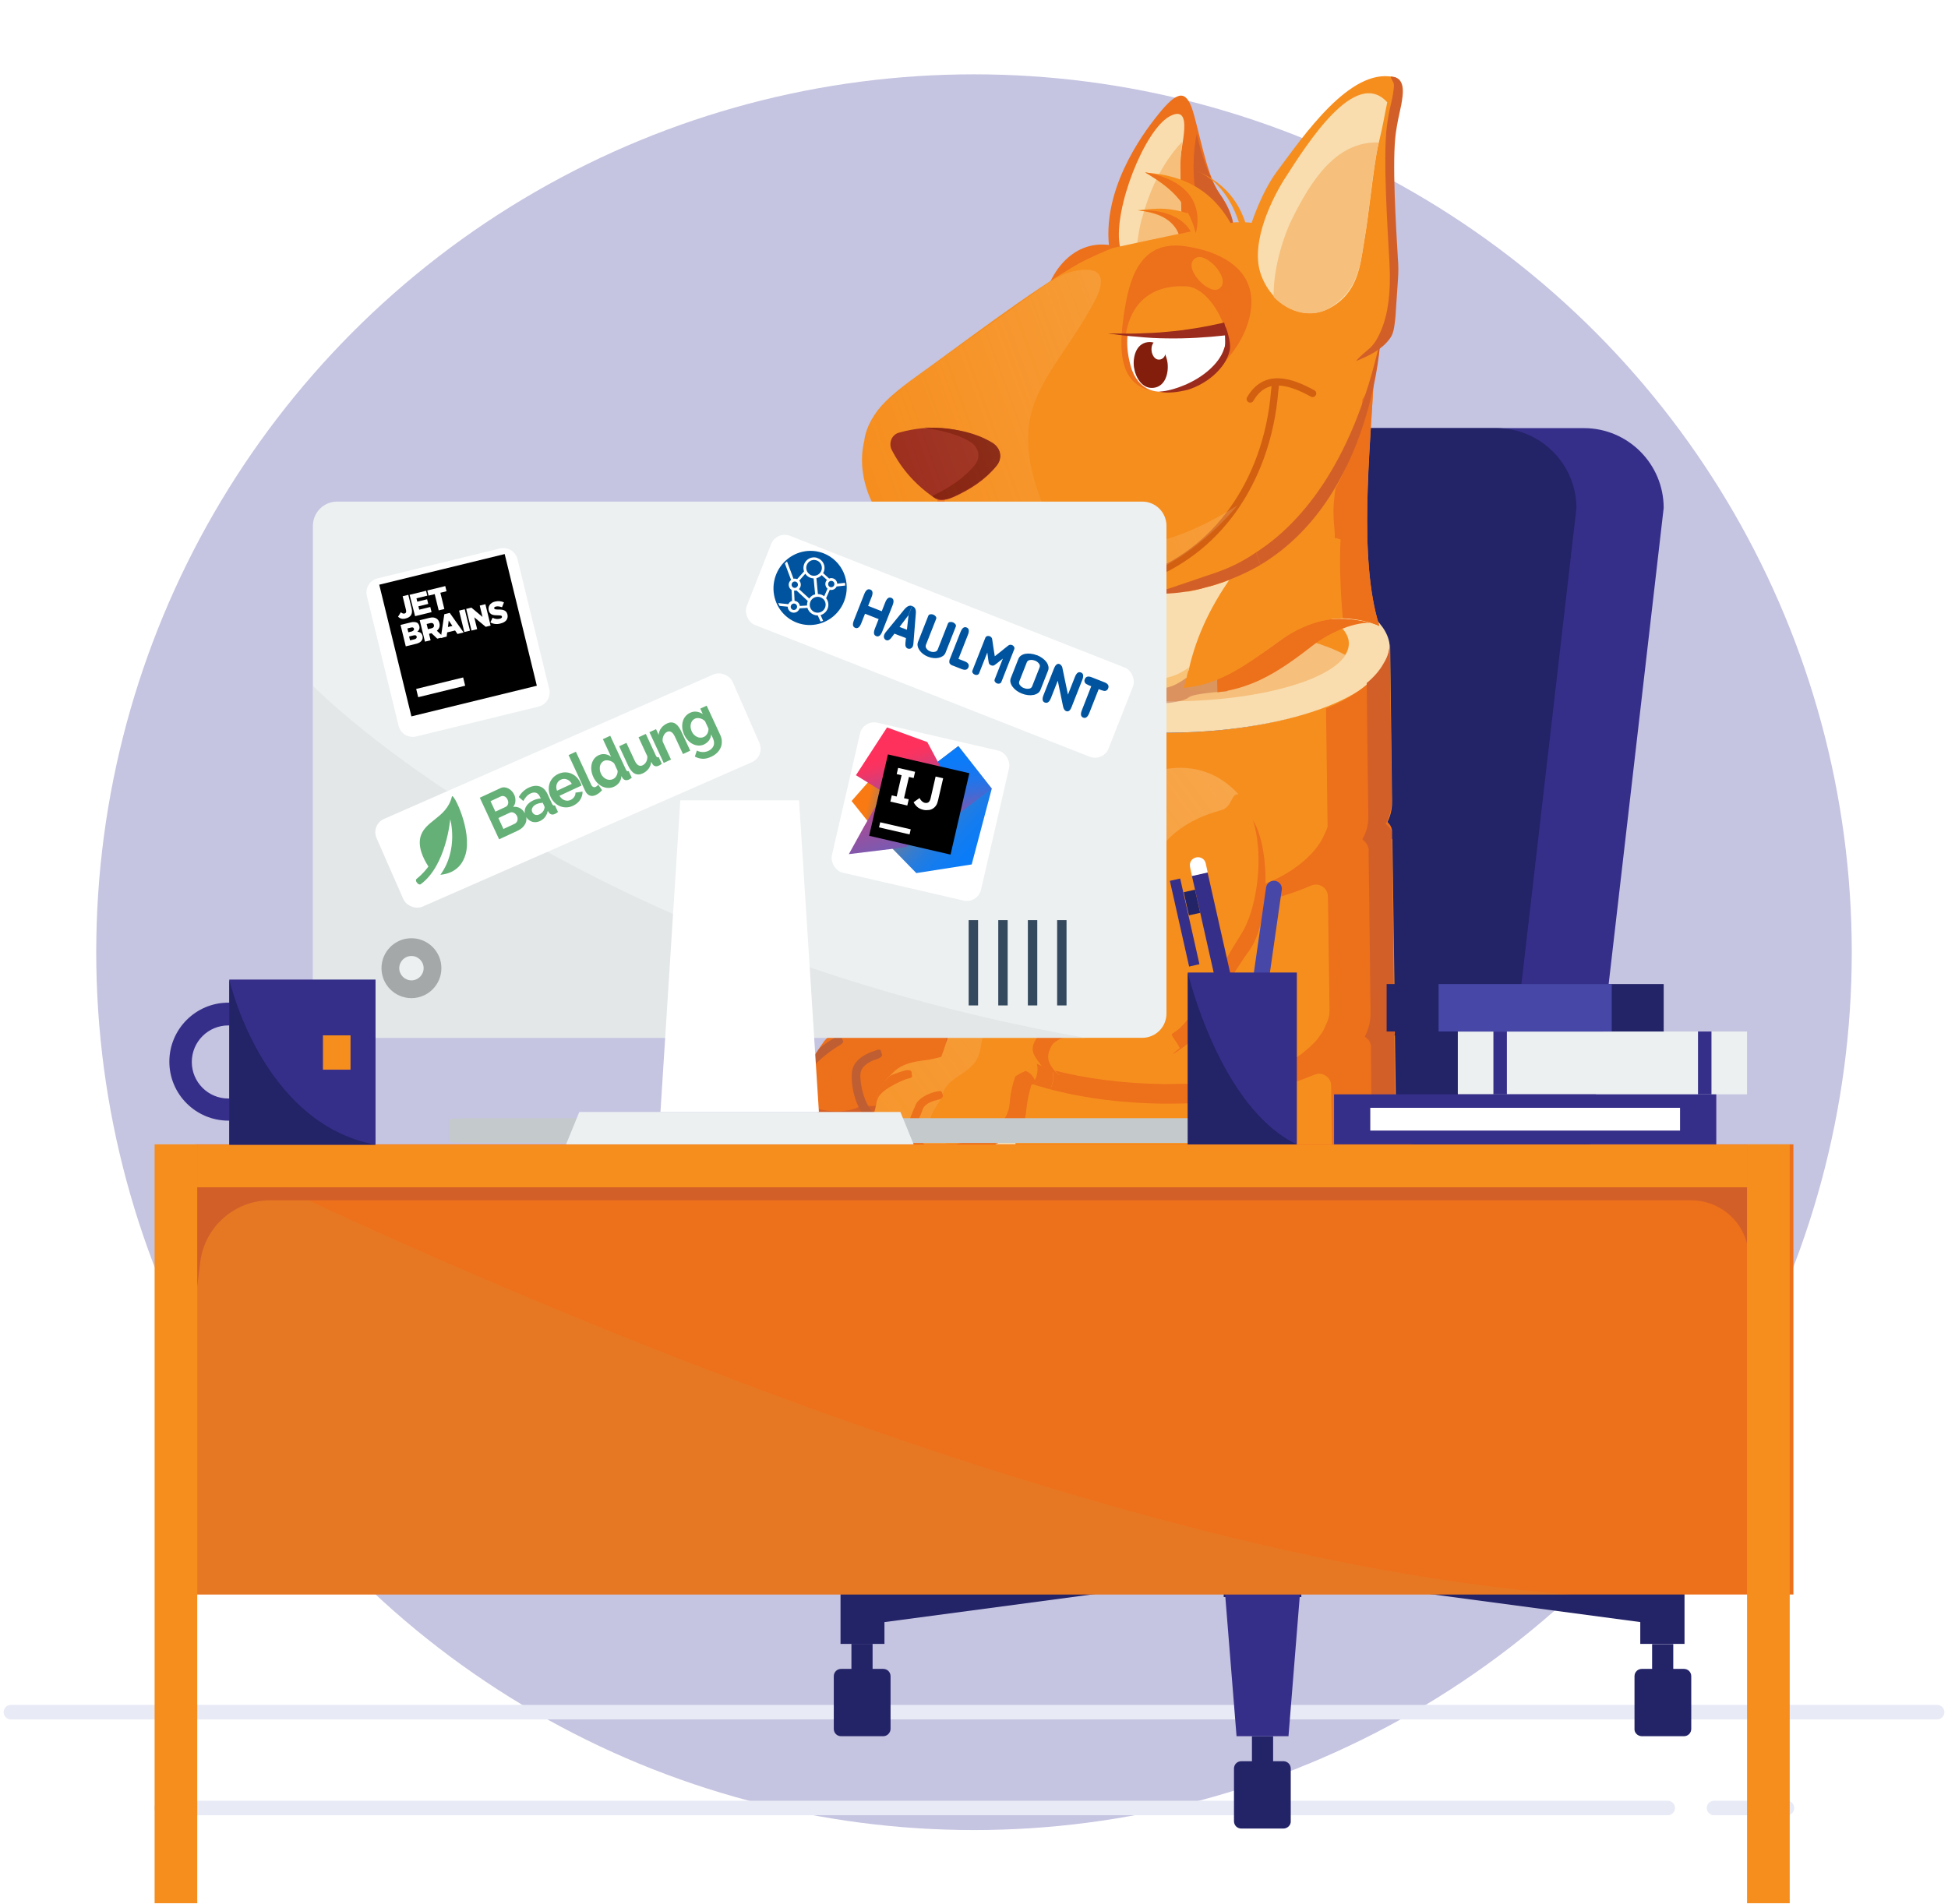 <svg width="268" height="262" viewBox="0 0 268 262" fill="none" xmlns="http://www.w3.org/2000/svg">
<ellipse cx="134" cy="131.025" rx="120.76" ry="120.796" fill="#C5C4E1"/>
<path d="M1.5 235.597H266.5" stroke="#E8EAF6" stroke-width="2" stroke-miterlimit="10" stroke-linecap="round"/>
<path d="M22.221 248.786H229.44" stroke="#E8EAF6" stroke-width="2" stroke-miterlimit="10" stroke-linecap="round"/>
<path d="M235.815 248.786H245.844" stroke="#E8EAF6" stroke-width="2" stroke-miterlimit="10" stroke-linecap="round"/>
<path d="M217.767 166.115H138.489L149.606 58.911H217.899C223.987 58.911 228.884 63.852 228.884 69.896L217.767 166.115Z" fill="#362F8A"/>
<path d="M205.767 166.115H126.489L137.606 69.94C137.606 63.852 142.547 58.911 148.635 58.911H205.855C211.943 58.911 216.884 63.852 216.884 69.94L205.767 166.115Z" fill="#232368"/>
<path d="M212.605 183.276H137.385V166.115H217.811V178.071C217.767 180.982 215.472 183.276 212.605 183.276Z" fill="#362F8A"/>
<path d="M177.576 183.277H89.033V174.321C89.033 169.821 92.695 166.159 97.195 166.159H169.415C173.914 166.159 177.576 169.821 177.576 174.321V183.277Z" fill="#4747A8"/>
<path d="M185.253 183.277H162.135V199.423H185.253V183.277Z" fill="#232368"/>
<path d="M181.062 199.424H166.283V210.144H181.062V199.424Z" fill="#362F8A"/>
<path d="M179.032 210.144H168.355V219.761H179.032V210.144Z" fill="#232368"/>
<path d="M168.356 207.851L115.636 219.189V226.203H121.68V223.204L168.356 216.983V207.851Z" fill="#232368"/>
<path d="M120.048 226.203H117.136V230.13H120.048V226.203Z" fill="#232368"/>
<path d="M121.504 238.909H115.725C115.151 238.909 114.71 238.468 114.71 237.895V230.659C114.71 230.086 115.151 229.645 115.725 229.645H121.504C122.077 229.645 122.519 230.086 122.519 230.659V237.895C122.519 238.424 122.077 238.909 121.504 238.909Z" fill="#232368"/>
<path d="M175.15 238.909H172.238V242.835H175.15V238.909Z" fill="#232368"/>
<path d="M176.562 251.615H170.782C170.209 251.615 169.768 251.173 169.768 250.6V243.365C169.768 242.791 170.209 242.35 170.782 242.35H176.562C177.135 242.35 177.576 242.791 177.576 243.365V250.6C177.62 251.129 177.135 251.615 176.562 251.615Z" fill="#232368"/>
<path d="M179.032 207.851L231.752 219.189V226.203H225.664V223.204L179.032 216.983V207.851Z" fill="#232368"/>
<path d="M227.292 230.158H230.203V226.232H227.292V230.158Z" fill="#232368"/>
<path d="M225.884 238.909H231.664C232.237 238.909 232.678 238.468 232.678 237.895V230.659C232.678 230.086 232.237 229.645 231.664 229.645H225.884C225.311 229.645 224.87 230.086 224.87 230.659V237.895C224.826 238.424 225.311 238.909 225.884 238.909Z" fill="#232368"/>
<path d="M173.694 207.851H168.356V216.983L170.12 238.909H173.694H177.267L179.032 216.983V207.851H173.694Z" fill="#362F8A"/>
<path d="M115.194 158.968V159.144C115.238 159.144 115.194 159.056 115.194 158.968Z" fill="#ED701B"/>
<path d="M102.092 52.559L102.843 52.205C102.622 52.338 102.357 52.426 102.092 52.559Z" fill="#F8C377"/>
<path d="M143.959 174.189C143.827 174.321 143.694 174.497 143.562 174.718C143.738 174.321 144.003 173.836 144.312 173.306C144.533 173.262 144.533 173.439 143.959 174.189Z" fill="#ED701B"/>
<path d="M117.268 181.468L117.224 181.644C117.224 181.644 117.224 181.556 117.268 181.468Z" fill="#ED701B"/>
<path d="M129.709 194.35V194.526C129.753 194.526 129.709 194.438 129.709 194.35Z" fill="#F68E1E"/>
<path d="M111.577 147.674C111.357 145.91 112.327 144.807 113.298 143.395C114.313 142.027 115.813 141.542 117.533 141.013C117.886 140.88 119.033 140.439 119.43 140.219C120.004 137.66 119.651 136.381 120.533 133.645C122.386 127.778 127.327 123.322 131.077 118.16C132.401 114.057 135.577 106.116 137.915 103.646C140.606 100.866 137.915 103.028 137.606 102.499C140.077 98.705 144.93 95.661 149.518 96.367C154.106 97.028 156.533 97.999 158.738 102.763C160.944 107.528 158.43 116.043 155.474 119.881C152.518 123.675 151.239 129.939 149.077 131.616C146.915 133.292 147.4 132.719 145.547 133.336C145.547 132.234 145.239 130.734 145.15 129.851C145.018 128.969 144.93 131.881 143.209 132.719C141.489 133.557 140.474 133.072 138.842 132.763C138.886 132.675 138.93 132.586 138.93 132.586C137.121 132.542 133.901 134.395 133.68 135.851C133.371 138.101 134.254 138.719 135.577 139.778C135.312 139.645 135.004 139.601 134.739 139.513C135.136 140.351 135.092 141.145 134.871 142.027C134.518 141.454 134.077 141.057 133.415 140.969C133.018 141.278 132.665 141.586 132.268 141.939C132.18 143.175 132.092 144.322 132.136 145.601C132.357 148.733 130.151 149.924 127.768 151.424C125.386 152.924 123.224 153.851 120.445 153.41C118.46 154.91 113.21 154.292 112.019 152.483C110.827 150.674 111.754 149.439 111.577 147.674C111.622 147.719 111.577 147.674 111.577 147.674Z" fill="#ED701B"/>
<path d="M111.666 147.63C111.269 146.351 111.975 145.292 112.769 144.233C113.078 143.881 114.798 142.778 114.975 142.733C115.548 142.469 115.725 142.601 115.857 142.954C115.989 143.307 116.254 143.395 115.372 143.925C115.284 143.925 111.445 146.395 111.666 147.63Z" fill="#BF5E32"/>
<path d="M144.269 131.792C144.092 131.836 143.872 131.925 143.607 132.013C143.607 130.91 143.298 129.41 143.21 128.528C143.078 127.645 142.989 130.557 141.269 131.395C139.548 132.234 138.534 131.748 136.901 131.439C136.945 131.351 136.99 131.263 136.99 131.263C135.181 131.219 131.96 133.072 131.74 134.528C131.431 136.778 132.313 137.395 133.637 138.454C133.372 138.322 133.063 138.278 132.798 138.189C133.196 139.028 133.151 139.822 132.931 140.704C132.578 140.13 132.137 139.733 131.475 139.645C131.078 139.954 130.725 140.263 130.328 140.616C130.24 141.851 130.151 142.998 130.196 144.277C130.416 147.41 128.21 148.601 125.828 150.101C123.446 151.601 121.284 152.527 118.505 152.086C117.093 153.145 114.005 153.145 111.931 152.395C111.975 152.439 111.975 152.483 112.019 152.527C113.211 154.336 118.505 154.998 120.446 153.454C123.225 153.895 125.387 152.968 127.769 151.468C130.151 149.969 132.313 148.777 132.137 145.645C132.048 144.366 132.137 143.219 132.269 141.983C132.666 141.675 133.019 141.322 133.416 141.013C134.078 141.101 134.519 141.498 134.872 142.072C135.093 141.189 135.137 140.395 134.74 139.557C135.004 139.645 135.313 139.689 135.578 139.822C134.254 138.763 133.372 138.101 133.681 135.895C133.901 134.439 137.078 132.586 138.931 132.631C138.931 132.631 138.887 132.763 138.842 132.807C140.475 133.116 141.445 133.601 143.21 132.763C143.651 132.586 144.004 132.234 144.269 131.792Z" fill="#D35F28"/>
<path d="M156.843 101.44C159.048 106.205 156.534 114.719 153.578 118.557C150.622 122.351 149.343 128.616 147.181 130.292C146.21 131.042 145.769 131.307 145.416 131.484C145.504 132.145 145.593 132.851 145.593 133.425C147.446 132.807 146.96 133.381 149.122 131.704C151.284 130.028 152.607 123.763 155.519 119.969C158.475 116.175 160.99 107.616 158.784 102.852C157.504 100.072 156.137 98.617 154.372 97.734C155.254 98.572 156.048 99.763 156.843 101.44Z" fill="#D35F28"/>
<path d="M120.666 145.733C120.622 145.733 118.46 146.307 118.372 147.807C118.283 149.13 118.901 152.263 120.533 153.454C120.533 153.454 120.533 153.542 120.533 153.498C120.18 153.63 119.783 153.983 119.431 153.983C117.578 152.572 117.004 149.042 117.225 147.454C117.445 145.469 120.004 144.719 120.357 144.586C121.416 144.189 121.107 144.675 121.283 144.939C121.46 145.204 121.328 145.469 120.666 145.733Z" fill="#BF5E32"/>
<path d="M162.039 148.774C178.582 148.558 191.955 145.539 191.909 142.03C191.863 138.522 178.416 135.854 161.873 136.07C145.331 136.286 131.958 139.306 132.004 142.814C132.05 146.322 145.497 148.991 162.039 148.774Z" fill="#ED701B"/>
<path d="M161.642 121.114C178.185 120.898 191.558 117.879 191.512 114.37C191.466 110.862 178.019 108.193 161.476 108.41C144.934 108.626 131.561 111.645 131.607 115.154C131.653 118.662 145.1 121.331 161.642 121.114Z" fill="#ED701B"/>
<path d="M132.224 92.175C131.65 91.293 131.341 90.322 131.297 89.352L131.562 110.616C131.606 112.513 132.532 114.234 134.121 115.248H134.165L134.032 115.293C133.327 115.557 132.444 115.557 131.65 115.381L131.959 137.66C132.003 139.557 132.974 141.322 134.562 142.336L134.429 142.38C133.724 142.645 132.841 142.645 132.047 142.469L132.312 161.88C132.312 161.88 132.4 162.277 132.797 162.939C135.224 168.674 146.65 172.998 160.591 173.174C160.679 173.174 160.767 173.174 160.855 173.218C160.855 173.218 164.12 173.174 164.208 173.13C178.149 172.6 189.487 168.012 191.737 162.189C192.09 161.527 192.178 161.13 192.178 161.13L191.914 142.469C191.031 142.689 190.105 142.733 189.399 142.469L189.267 142.424C189.267 142.424 189.267 142.424 189.311 142.424C190.987 141.277 191.914 139.336 191.87 137.351L191.561 115.425C190.679 115.645 189.752 115.69 189.046 115.425L188.914 115.381C188.914 115.381 188.958 115.381 188.958 115.337C190.634 114.19 191.561 112.248 191.517 110.263L191.252 88.602C191.252 89.572 190.987 90.543 190.414 91.469C188.693 94.513 184.414 96.675 179.473 98.219C174.488 99.763 168.223 100.734 161.473 100.822C154.679 100.91 148.459 100.116 143.385 98.66C138.312 97.249 134.032 95.175 132.224 92.175Z" fill="#F68E1E"/>
<path d="M161.399 100.821C177.941 100.604 191.285 95.373 191.203 89.136C191.122 82.899 177.646 78.019 161.103 78.235C144.561 78.451 131.217 83.683 131.299 89.919C131.38 96.156 144.856 101.037 161.399 100.821Z" fill="#F9DDAE"/>
<path d="M161.968 96.496C175.075 96.325 185.656 92.769 185.601 88.555C185.545 84.34 174.875 81.062 161.768 81.234C148.661 81.405 138.08 84.961 138.135 89.175C138.191 93.39 148.861 96.668 161.968 96.496Z" fill="#F6BF7C"/>
<path d="M138.091 89.175C138.091 89.528 138.224 89.881 138.356 90.234C140.562 89.131 147.621 86.219 161.165 86.043C177.753 85.822 184.767 89.969 184.855 90.013C184.944 90.058 184.988 90.058 185.076 90.102C185.385 89.572 185.561 89.043 185.561 88.514C185.517 84.852 177.4 81.896 166.679 81.278C165.047 81.19 163.282 81.146 161.429 81.19C148.459 81.499 138.047 85.028 138.091 89.175Z" fill="#F68E1E"/>
<path d="M139.018 103.822L139.107 110.881C139.107 112.16 138.092 113.219 136.812 113.219C135.533 113.219 134.474 112.205 134.474 110.925L134.386 103.867C134.386 102.587 135.401 101.528 136.68 101.528C137.959 101.528 139.018 102.543 139.018 103.822Z" fill="#F9DDAE"/>
<path d="M139.327 128.087L139.416 135.145C139.416 136.425 138.401 137.483 137.122 137.483C135.842 137.483 134.783 136.469 134.783 135.189L134.695 128.131C134.695 126.851 135.71 125.792 136.989 125.792C138.269 125.792 139.327 126.807 139.327 128.087Z" fill="#F9DDAE"/>
<path d="M139.635 151.557L139.724 158.615C139.724 159.895 138.709 160.954 137.43 160.954C136.15 160.954 135.091 159.939 135.091 158.66L135.003 151.601C135.003 150.321 136.018 149.263 137.297 149.263C138.577 149.263 139.635 150.277 139.635 151.557Z" fill="#F9DDAE"/>
<path d="M132.003 142.557C132.841 142.733 133.724 142.733 134.385 142.469L134.518 142.425C138.973 146.351 148.856 149.042 160.194 149.174H160.414C160.988 149.174 163.105 149.13 163.635 149.13H163.811C165.752 149.042 167.649 148.91 169.502 148.689C171.311 148.469 173.076 148.027 174.752 147.366C175.061 147.233 175.326 147.145 175.591 147.013C175.635 147.013 175.679 146.969 175.723 146.969C175.988 146.836 176.208 146.748 176.473 146.616C176.605 146.572 176.693 146.483 176.826 146.439C177.002 146.351 177.179 146.263 177.355 146.13C177.576 145.998 177.752 145.866 177.929 145.777C178.017 145.689 178.149 145.645 178.238 145.601C178.546 145.38 178.811 145.204 179.12 144.983C179.208 144.895 179.296 144.851 179.385 144.763C179.561 144.63 179.738 144.454 179.914 144.322C180.002 144.233 180.09 144.145 180.179 144.101C180.355 143.925 180.488 143.792 180.664 143.616C180.752 143.527 180.796 143.483 180.885 143.395C181.105 143.175 181.282 142.954 181.458 142.689C181.723 142.336 181.943 142.028 182.12 141.675C182.208 141.498 182.296 141.322 182.385 141.101C182.429 141.013 182.473 140.88 182.517 140.792C182.605 140.66 182.649 140.483 182.693 140.351C182.737 140.219 182.782 140.042 182.826 139.91C182.87 139.645 182.914 139.336 182.914 139.072L182.693 123.366C182.693 122.175 181.458 121.381 180.355 121.866C175.988 123.763 170.341 125.087 164.032 125.572C164.076 125.572 164.076 125.572 164.12 125.572C163.944 125.572 163.767 125.616 163.591 125.616C163.547 125.616 163.282 125.616 163.282 125.616C162.885 125.616 161.517 125.66 160.635 125.66C160.326 125.66 160.15 125.66 160.15 125.66C160.105 125.66 160.106 125.66 160.061 125.66C160.061 125.66 159.797 125.66 159.664 125.66C147.179 125.528 136.371 120.366 131.606 115.646L132.665 114.543C132.665 114.543 132.4 114.543 132.709 114.146C132.709 114.146 141.047 123.101 158.958 123.278H159.179C159.753 123.278 161.87 123.234 162.4 123.234H162.576C164.517 123.145 167.297 123.013 169.149 122.793C172.282 122.44 175.282 121.381 177.885 119.616C180.002 118.16 181.502 116.528 182.208 114.807C182.561 114.146 182.649 113.749 182.649 113.749L182.429 97.469C186.046 96.058 188.958 93.896 190.326 91.514C190.899 90.587 191.164 89.661 191.164 88.646V88.823L191.252 96.411L191.429 110.44C191.429 111.587 191.12 112.69 190.59 113.66H190.634C191.605 114.41 191.473 115.16 191.473 115.16V115.601V115.646V115.999L191.561 122.528L191.693 134.307L191.737 137.572C191.737 137.572 191.781 138.719 191.296 139.998C191.208 140.263 191.076 140.528 190.943 140.792C191.076 140.88 191.208 141.013 191.296 141.101C191.34 141.145 191.429 141.233 191.473 141.278C191.517 141.322 191.517 141.366 191.561 141.366C191.605 141.41 191.649 141.498 191.649 141.542V141.586C191.693 141.63 191.693 141.675 191.693 141.719C191.826 142.028 191.781 142.248 191.781 142.248V142.733V143.086L192.002 161.395C192.002 161.395 192.002 161.395 192.002 161.439C192.002 161.439 192.002 161.439 192.002 161.483C192.002 161.483 192.002 161.483 192.002 161.527V161.571V161.615V161.66V161.704C192.002 161.748 192.002 161.748 191.958 161.792C191.958 161.836 191.958 161.836 191.914 161.88C191.914 161.924 191.87 161.968 191.87 161.968C191.87 162.012 191.87 162.012 191.826 162.057C191.781 162.101 191.781 162.189 191.737 162.233C191.737 162.277 191.693 162.277 191.693 162.321C191.649 162.365 191.649 162.41 191.605 162.454C191.164 163.601 190.634 164.351 190.105 164.88C190.061 164.924 190.061 164.968 190.017 164.968C189.884 165.101 189.752 165.233 189.62 165.409C189.576 165.454 189.531 165.498 189.487 165.542C189.09 165.895 188.693 166.292 188.252 166.645C188.208 166.689 188.208 166.689 188.164 166.733C187.987 166.865 187.767 167.042 187.546 167.174C187.502 167.218 187.458 167.262 187.414 167.262C187.193 167.395 187.017 167.527 186.796 167.659C186.752 167.704 186.708 167.704 186.664 167.748C186.443 167.88 186.179 168.012 185.958 168.189C185.914 168.189 185.87 168.233 185.87 168.233C184.723 168.895 183.399 169.512 181.987 170.042C181.987 170.042 181.988 170.042 181.943 170.042C181.59 170.174 181.238 170.306 180.885 170.439H180.84C180.488 170.571 180.09 170.704 179.738 170.836C181.238 169.601 182.34 168.277 182.914 166.865C183.223 166.336 183.355 165.718 183.355 165.101L183.311 161.527L183.135 149.395C183.135 148.204 181.899 147.41 180.796 147.895C177.488 149.307 173.429 150.454 168.885 151.116C167.341 151.424 165.885 151.689 164.473 151.777C164.517 151.777 164.517 151.777 164.561 151.777C164.385 151.777 164.208 151.821 164.032 151.821C163.988 151.821 163.723 151.821 163.723 151.821C163.326 151.821 161.958 151.866 161.076 151.866C160.767 151.866 160.591 151.866 160.591 151.866C160.547 151.866 160.547 151.866 160.503 151.866C160.503 151.866 160.238 151.866 160.106 151.866C147.532 151.733 136.768 148.469 132.091 143.66L132.003 142.557Z" fill="#ED701B"/>
<path d="M186.311 167.395C186.355 167.35 186.399 167.306 186.443 167.262C186.576 167.13 186.708 166.998 186.84 166.821C186.884 166.777 186.884 166.733 186.929 166.733C187.458 166.248 187.987 165.453 188.429 164.306C188.473 164.262 188.473 164.218 188.517 164.174C188.517 164.13 188.561 164.086 188.561 164.086C188.605 164.042 188.605 163.953 188.649 163.909C188.649 163.865 188.649 163.865 188.693 163.821C188.693 163.777 188.737 163.733 188.737 163.733C188.737 163.689 188.737 163.689 188.781 163.645C188.781 163.601 188.781 163.601 188.826 163.556V163.512V163.468V163.424V163.38V163.336C188.826 163.336 188.826 163.336 188.826 163.292V163.248L188.605 144.939V144.586V144.101C188.605 144.101 188.649 143.88 188.517 143.571C188.517 143.527 188.473 143.483 188.473 143.439V143.395C188.429 143.351 188.384 143.263 188.384 143.218C188.34 143.174 188.34 143.13 188.296 143.13C188.252 143.086 188.208 142.998 188.12 142.954C188.031 142.866 187.899 142.733 187.767 142.645C187.899 142.38 188.031 142.116 188.12 141.851C188.605 140.571 188.561 139.424 188.561 139.424L188.517 136.16L188.384 124.381L188.296 117.851V117.498V117.454V117.013C188.296 117.013 188.384 116.263 187.458 115.513H187.414C187.987 114.542 188.296 113.44 188.252 112.292L188.076 98.263L188.031 93.984C189.046 93.146 189.84 92.219 190.37 91.249C190.943 90.322 191.208 89.396 191.208 88.381V88.558L191.296 96.146L191.473 110.175C191.473 111.322 191.164 112.425 190.634 113.395H190.678C191.649 114.145 191.517 114.895 191.517 114.895V115.337V115.381V115.734L191.605 122.263L191.737 134.042L191.781 137.307C191.781 137.307 191.826 138.454 191.34 139.733C191.252 139.998 191.12 140.263 190.987 140.527C191.12 140.616 191.252 140.748 191.34 140.836C191.384 140.88 191.473 140.969 191.517 141.013C191.561 141.057 191.561 141.101 191.605 141.101C191.649 141.145 191.693 141.233 191.693 141.277V141.321C191.737 141.366 191.737 141.41 191.737 141.454C191.87 141.763 191.826 141.983 191.826 141.983V142.468V142.821L192.046 161.13C192.046 161.13 192.046 161.13 192.046 161.174C192.046 161.174 192.046 161.174 192.046 161.218C192.046 161.218 192.046 161.218 192.046 161.262V161.306V161.351V161.395V161.439C192.046 161.483 192.046 161.483 192.002 161.527C192.002 161.571 192.002 161.571 191.958 161.615C191.958 161.659 191.914 161.703 191.914 161.703C191.914 161.748 191.914 161.748 191.87 161.792C191.826 161.836 191.826 161.924 191.781 161.968C191.781 162.012 191.737 162.012 191.737 162.056C191.693 162.101 191.693 162.145 191.649 162.189C191.208 163.336 190.678 164.086 190.149 164.615C190.105 164.659 190.105 164.703 190.061 164.703C189.929 164.836 189.796 164.968 189.664 165.145C189.62 165.189 189.576 165.233 189.531 165.277C189.134 165.63 188.737 166.027 188.296 166.38C188.252 166.424 188.252 166.424 188.208 166.468C188.031 166.6 187.811 166.777 187.59 166.909C187.546 166.953 187.502 166.998 187.458 166.998C187.237 167.13 187.061 167.262 186.84 167.395C186.796 167.439 186.752 167.439 186.708 167.483C186.487 167.615 186.223 167.748 186.002 167.924C185.958 167.924 185.914 167.968 185.914 167.968C185.737 168.056 185.561 168.189 185.34 168.277C185.649 168.012 186.002 167.703 186.311 167.395Z" fill="#D35F28"/>
<path d="M163.521 94.96L167.624 95.401L167.58 93.46L163.036 92.71C163.08 92.71 163.521 93.46 163.521 94.96Z" fill="#F8C377"/>
<path d="M163.211 94.255L163.432 93.416C163.344 93.681 163.3 93.946 163.211 94.255Z" fill="#F8C377"/>
<path opacity="0.3" d="M147.153 96.019L151.344 89.886L158.138 89.754L176.755 84.945L168.814 95.136C168.814 95.136 164.226 95.357 163.52 95.975C162.814 96.592 159.417 97.078 157.873 96.636C156.329 96.195 155.314 95.842 155.314 95.842C155.314 95.842 150.638 94.475 147.153 96.019Z" fill="#9B2B1C"/>
<path d="M175.917 88.254C179.976 85.254 183.726 84.504 188.491 85.695C185.844 85.651 182.535 87.328 180.77 88.695C176.447 92.048 172.785 94.607 167.491 95.269C167.491 94.607 167.447 93.989 167.447 93.284C170.447 92.092 173.403 90.107 175.917 88.254Z" fill="#ED701B"/>
<path d="M188.976 52.078C188.579 61.74 186.814 76.96 189.77 86.137C184.917 84.063 180.152 85.254 176.005 88.21C171.902 91.166 168.064 94.21 162.858 94.651C163.123 93.725 163.3 92.754 163.564 91.828C161.535 93.328 160.123 93.548 157.3 93.328C154.476 93.063 150.329 92.622 147.55 94.739C150.329 87.416 150.197 84.107 152.359 75.637C154.52 67.166 179.932 55.167 188.976 52.078Z" fill="#F68E1E"/>
<path d="M163.256 93.108C163.344 92.843 163.388 92.534 163.476 92.269C163.432 92.534 163.344 92.843 163.256 93.108Z" fill="#F9DDAE"/>
<path d="M166.431 69.372C168.549 67.519 170.578 65.755 172.652 63.902C173.005 65.049 173.402 66.064 173.711 67.255C171.814 69.372 169.167 73.608 168.284 75.769C167.402 77.931 167.667 77.71 167.049 79.387C168.019 79.122 168.902 79.034 169.828 78.813C166.828 82.916 164.622 87.284 163.52 92.269C161.49 93.769 160.078 94.034 157.255 93.769C154.431 93.504 150.24 93.151 147.505 95.092C149.579 89.269 150.637 83.534 151.784 75.946C152.005 74.446 152.755 71.137 153.24 70.21C156.284 63.813 163.387 70.608 166.431 69.372Z" fill="#F9DDAE"/>
<path d="M157.388 93.327C160.079 93.592 161.535 93.239 163.608 91.827C163.476 92.313 163.299 92.754 163.255 93.239C161.226 94.739 159.814 95.004 156.991 94.739C154.167 94.474 149.888 94.121 147.153 96.019C147.285 95.489 147.461 95.004 147.638 94.519C150.505 92.754 154.344 93.019 157.388 93.327Z" fill="#F8C377"/>
<path d="M158.8 77.225C158.094 78.107 156.903 79.828 156.417 80.666C155.932 81.504 155.932 81.548 155.579 82.122C155.711 82.607 156.859 81.107 156.726 82.21C156.594 83.313 154.3 86.534 154.123 88.254" stroke="#F8C377" stroke-width="0.999" stroke-miterlimit="10" stroke-linecap="round"/>
<path d="M184.431 74.225C184.167 74.181 183.902 74.004 183.637 74.049C183.637 72.24 183.461 72.549 183.461 70.21C183.461 67.872 184.387 62.975 185.358 60.284C184.696 59.402 184.034 58.652 183.373 57.858C183.417 57.019 183.461 56.225 183.505 55.387C175.696 58.431 168.108 62.005 160.697 65.975C169.564 60.284 179.182 55.784 189.02 51.99C188.49 61.872 186.858 76.916 189.77 86.137C188.181 85.431 186.461 85.166 184.74 85.034C184.431 81.46 184.255 77.843 184.431 74.225Z" fill="#ED701B"/>
<path opacity="0.3" d="M172.785 68.887C172.785 68.887 168.549 76.299 161.182 77.799C153.77 79.298 155.314 94.607 155.314 94.607C151.255 94.298 148.653 94.916 147.153 96.063L149.403 88.519L151.476 77.445C151.476 77.445 152.447 71.799 152.976 70.519C153.505 69.196 172.785 68.887 172.785 68.887Z" fill="#9B2B1C"/>
<path d="M178.372 34.321C178.009 34.081 177.175 33.183 176.703 33.06C180.087 38.809 169.299 54.504 168.828 54.381C168.2 59.241 166.717 64.138 162.744 67.056C162.135 67.492 160.809 68.211 160.714 68.24C156.561 71.173 155.488 72.784 153.425 77.137C153.417 77.181 141.098 81.353 139.756 80.549C138.827 79.947 135.208 80.733 135.143 81.125C134.76 82.895 135.051 84.642 135.785 86.151L135.821 86.201C135.887 86.346 135.996 86.499 136.061 86.644L136.097 86.694C136.308 87.042 136.526 87.347 136.751 87.608C136.794 87.615 136.787 87.659 136.831 87.666C136.947 87.774 137.056 87.927 137.172 88.035L137.208 88.086C137.324 88.195 137.477 88.354 137.593 88.463C137.593 88.463 137.636 88.47 137.629 88.514C137.745 88.622 137.861 88.731 137.985 88.796C138.028 88.803 138.064 88.854 138.064 88.854C138.181 88.963 138.347 89.035 138.507 89.151C138.674 89.224 138.79 89.332 138.957 89.405C139 89.412 139.044 89.419 139.08 89.47C139.204 89.535 139.327 89.6 139.457 89.622C139.501 89.629 139.545 89.636 139.581 89.687C139.748 89.76 139.922 89.788 140.096 89.817L140.139 89.825C140.27 89.846 140.444 89.875 140.575 89.897C140.618 89.904 140.662 89.911 140.705 89.918C140.836 89.94 140.966 89.962 141.148 89.947C141.191 89.954 141.235 89.962 141.235 89.962C141.416 89.947 141.59 89.976 141.771 89.961C141.815 89.969 141.866 89.932 141.909 89.939C142.047 89.918 142.185 89.896 142.323 89.874C142.366 89.881 142.417 89.845 142.46 89.852C142.649 89.794 142.83 89.779 142.975 89.714C142.982 89.67 143.004 89.54 143.033 89.366C143.04 89.322 143.011 89.228 143.018 89.184C142.996 89.046 143.018 88.916 142.996 88.778C142.974 88.64 142.96 88.459 142.938 88.321C142.909 87.959 142.865 87.683 142.908 87.69C142.908 87.69 142.945 87.741 142.996 87.973C143.032 88.024 143.018 88.111 143.054 88.162C143.119 88.307 143.141 88.444 143.206 88.589C143.243 88.64 143.272 88.734 143.308 88.785C143.453 88.988 143.598 89.191 143.838 89.365C143.918 89.423 143.998 89.481 144.077 89.539C144.716 90.003 145.637 90.379 146.943 90.596C147.77 90.733 148.778 90.587 149.822 90.224C150.388 90.049 150.924 89.781 151.468 89.468C151.62 89.359 151.765 89.294 151.961 89.192C152.512 88.837 153.077 88.394 153.519 87.886C154.28 87.073 154.889 86.101 155.207 84.991C155.562 83.663 156.286 82.799 157.272 82.248C157.417 82.182 157.562 82.117 157.664 82.044C157.758 82.015 157.86 81.943 157.954 81.913C159.629 81.252 161.725 81.287 163.495 81.402C163.821 81.322 164.14 81.285 164.466 81.205C164.561 81.176 164.698 81.154 164.793 81.125C165.025 81.074 165.213 81.016 165.402 80.958C165.539 80.936 165.634 80.907 165.779 80.842C165.967 80.784 166.156 80.725 166.337 80.711C166.475 80.689 166.62 80.624 166.758 80.602C166.946 80.543 167.084 80.522 167.273 80.463C167.418 80.398 167.555 80.376 167.7 80.311C167.845 80.246 168.034 80.187 168.172 80.165C168.317 80.1 168.454 80.078 168.599 80.013C168.744 79.948 168.889 79.882 169.027 79.86C169.172 79.795 169.317 79.73 169.462 79.664C169.607 79.599 169.752 79.533 169.89 79.511C170.035 79.446 170.18 79.381 170.325 79.315C170.47 79.25 170.572 79.177 170.709 79.156C170.854 79.09 170.999 79.025 171.152 78.916C171.297 78.85 171.398 78.778 171.536 78.756C171.681 78.691 171.833 78.582 172.022 78.524C172.123 78.451 172.268 78.386 172.362 78.356C172.515 78.248 172.66 78.182 172.855 78.081C172.957 78.008 173.058 77.935 173.196 77.913C173.348 77.805 173.493 77.739 173.689 77.638C173.791 77.565 173.892 77.492 173.986 77.463C174.139 77.354 174.291 77.245 174.487 77.144C174.588 77.071 174.682 77.042 174.74 76.962C174.893 76.853 175.088 76.752 175.241 76.643C175.342 76.57 175.393 76.534 175.494 76.461C175.647 76.352 175.85 76.207 176.002 76.098C176.052 76.062 176.154 75.989 176.205 75.953C176.364 75.801 176.56 75.699 176.719 75.546C176.77 75.51 176.828 75.43 176.879 75.394C177.038 75.242 177.241 75.097 177.401 74.944C177.451 74.908 177.502 74.871 177.553 74.835C177.756 74.69 177.923 74.494 178.082 74.342C178.133 74.305 178.133 74.305 178.184 74.269C178.394 74.08 178.56 73.884 178.763 73.739C178.763 73.739 178.763 73.739 178.771 73.696C181.822 70.669 184.271 66.961 185.841 62.615C185.834 62.659 185.834 62.659 185.82 62.746C186.542 58.931 186.922 62.035 187.353 56.471C187.9 50.748 185.063 38.74 178.372 34.321Z" fill="#F68E1E"/>
<path d="M170.031 33.115C169.753 30.744 169.571 29.148 167.756 26.611C165.941 24.074 164.892 17.46 163.947 14.799C162.959 12.131 161.646 12.763 158.857 16.37C156.074 19.933 150.901 27.929 152.96 36.007C154.931 44.071 165.219 39.204 170.031 33.115Z" fill="#ED701B"/>
<path d="M162.865 32.91C162.355 30.321 162.445 24.388 162.364 22.452C162.283 20.516 164.411 14.161 160.931 15.998C157.444 17.879 153.238 28.674 154.024 33.635C154.804 38.638 160.408 35.32 162.865 32.91Z" fill="#F9DDAE"/>
<path d="M162.63 19.5C162.58 20.341 162.465 21.306 162.422 22.104C162.258 25.788 162.471 29.357 162.894 33.004C160.85 34.543 158.718 35.8 156.188 36.23C156.331 34.286 156.562 32.088 157.039 30.289C158.168 26.183 159.739 22.642 162.63 19.5Z" fill="#F6BF7C"/>
<path d="M164.579 26.889C164.056 24.655 164.089 20.949 164.646 18.403C164.646 18.403 164.653 18.36 164.646 18.403C165.221 21.137 166.391 24.596 167.829 26.712C169.266 28.829 169.55 30.084 169.979 32.346C168.58 32.159 167.216 32.022 165.802 31.921C165.51 29.905 165.103 29.122 164.579 26.889Z" fill="#D35F28"/>
<path d="M143.363 42.643C142.75 47.416 144.879 52.912 150.13 53.604C155.389 54.253 158.78 49.45 159.393 44.677C160.013 39.86 157.877 34.408 152.625 33.715C147.374 33.023 143.983 37.827 143.363 42.643Z" fill="#ED701B"/>
<path d="M190.287 41.217C183.912 32.199 174.613 31.103 173.141 30.814C171.676 30.481 169.913 30.591 169.913 30.591C169.913 30.591 169.551 30.621 169.362 30.679C165.33 31.53 158.013 33.044 153.14 34.114C152.241 34.412 149.384 35.727 148.696 36.104C142.091 39.794 130.921 48.36 126.462 51.511C123.164 53.87 121.33 55.489 120.302 57.107C118.99 59.081 118.912 60.633 118.912 60.633C118.391 62.693 117.865 67.749 122.874 73.409C126.649 78.955 134.067 87.073 135.031 85.578C136.538 83.234 134.086 82.649 136.021 80.689C140.136 83.921 143.871 84.317 149.092 83.573C148.621 82.914 148.337 82.196 148.3 81.34C154.487 80.98 159.628 79.105 163.709 76.071C175.67 67.859 175.303 52.281 175.303 52.281C175.303 52.281 183.877 53.435 183.648 58.316C183.793 58.251 183.888 58.222 184.04 58.113C184.692 57.684 185.258 57.242 185.736 56.784C188.121 54.81 189.612 51.48 189.841 47.135C189.992 45.416 191.666 43.145 190.287 41.217Z" fill="#F68E1E"/>
<path d="M157.597 23.758C159.626 24.917 162.614 27.029 163.423 29.352C160.674 28.538 159.412 28.621 156.485 28.939C158.843 29.239 161.755 29.995 162.335 32.7L171.881 32.94C171.2 28.558 168.883 25.295 164.732 23.563C168.099 24.968 170.135 28.693 170.843 32.125L170.062 32.182C167.488 26.577 163.319 24.114 157.597 23.758Z" fill="#F68E1E"/>
<path d="M157.516 23.696C159.545 24.974 163.189 26.868 164.516 32.104C165.094 29.859 165.206 25.08 157.516 23.696Z" fill="#ED701B"/>
<path d="M163.821 31.856C162.27 29.145 158.471 28.809 156.766 28.98C160.425 29.198 161.85 31.234 162.158 32.213L163.821 31.856Z" fill="#ED701B"/>
<path d="M129.564 68.393C128.574 73.014 132.058 77.08 134.845 80.226" stroke="#ED701B" stroke-width="0.999" stroke-miterlimit="10"/>
<path d="M128.52 68.488C129.078 68.894 129.622 68.85 130.224 68.726C130.594 68.653 130.978 68.493 131.268 68.363C133.494 67.346 135.546 66.031 137.068 64.137C137.915 63.071 137.74 61.7 136.471 60.997C132.415 58.759 128.157 58.276 123.654 59.542C122.668 59.825 122.255 60.964 122.647 61.834C124.064 64.618 125.994 66.727 128.52 68.488Z" fill="#9B2B1C"/>
<path d="M128.295 68.227C130.528 67.167 132.528 65.889 134.094 64.002C134.985 62.942 134.679 61.55 133.504 60.818C131.683 59.666 129.296 59.226 127.214 58.836C130.435 58.833 133.807 59.259 136.528 60.918C137.704 61.649 137.966 63.034 137.125 64.058C135.56 65.945 133.509 67.259 131.283 68.276C130.942 68.443 130.565 68.559 130.239 68.639C129.673 68.814 129.107 68.72 128.527 68.445C128.403 68.379 128.287 68.271 128.164 68.206C128.157 68.249 128.244 68.263 128.295 68.227Z" fill="#831E0C"/>
<path d="M172.005 54.908C174.077 51.317 177.551 52.475 180.584 54.141" stroke="#D36011" stroke-width="0.999" stroke-miterlimit="10" stroke-linecap="round"/>
<path d="M191.7 10.594C193.042 10.862 192.789 11.848 192.696 13.219C192.581 14.989 192.219 15.286 191.684 18.239C190.861 22.663 191.934 32.635 191.589 37.139C191.244 41.644 192.703 42.825 189.877 46.649C187.058 50.43 180.335 50.522 175.205 47.211C172.818 45.697 170.377 40.999 170.694 37.205C171.068 32.795 173.377 26.694 175.623 23.668C179.42 18.574 185.738 9.336 191.7 10.594Z" fill="#F68E1E"/>
<path d="M190.855 14.076C190.226 17.058 190.501 16.209 189.597 20.039C189.011 22.491 188.349 29.447 187.641 33.443C187.114 36.62 186.819 40.283 182.984 42.375C179.149 44.467 174.766 41.772 173.407 37.566C171.989 33.172 175.212 26.954 176.835 24.451C179.849 19.763 186.47 9.234 190.855 14.076Z" fill="#F9DDAE"/>
<path d="M175.23 40.865C175.126 37.449 176.348 33.046 177.71 30.231C180.201 25.188 183.664 19.412 189.669 19.604C188.729 24.188 188.428 28.7 187.663 33.313C187.085 37.063 186.594 40.023 183.042 42.295C180.541 43.893 177.327 43.047 175.23 40.865Z" fill="#F6BF7C"/>
<path d="M154.778 42.301C153.983 47.089 153.429 53.123 158.985 53.866C164.585 54.617 170.006 49.434 171.591 44.733C173.871 38.001 169.039 34.784 163.149 33.896C157.302 33.016 155.572 37.514 154.778 42.301Z" fill="#ED701B"/>
<path d="M165.002 38.631C165.648 39.32 167.034 40.399 167.882 39.601C168.73 38.802 167.815 37.309 167.169 36.62C166.523 35.932 165.137 34.852 164.289 35.651C163.39 36.485 164.356 37.943 165.002 38.631Z" fill="#F68E1E"/>
<path d="M161.137 39.823C155.764 41.212 154.098 45.319 155.604 50.532C155.829 51.33 156.948 54.288 160.284 53.858L160.328 53.865C163.895 53.115 168.348 51.887 168.699 46.265C168.814 44.764 164.69 38.892 161.137 39.823Z" fill="white"/>
<path d="M156.006 50.533C156.217 51.955 157.154 53.586 158.757 53.36C160.359 53.134 160.8 51.284 160.625 49.913C160.414 48.492 159.477 46.861 157.874 47.087C156.272 47.313 155.831 49.163 156.006 50.533Z" fill="#831E0C"/>
<path d="M158.434 48.298C158.514 48.892 158.892 49.581 159.58 49.472C160.269 49.363 160.436 48.63 160.355 48.035C160.275 47.441 159.898 46.752 159.209 46.861C158.571 46.934 158.354 47.703 158.434 48.298Z" fill="white"/>
<path d="M175.477 52.846C175.441 53.064 175.427 53.419 175.362 53.811C175.118 56.901 174.474 59.969 173.403 62.922C169.48 73.63 160.811 80.599 148.286 81.427C148.33 82.24 148.613 82.957 149.085 83.617C143.82 84.353 140.222 83.935 135.919 80.762C134.745 82.177 135.972 83.946 135.023 85.622" stroke="#D36011" stroke-width="0.999" stroke-miterlimit="10" stroke-linecap="round"/>
<path d="M146.728 73.835C144.769 72.973 144.195 71.313 143.592 69.826C137.902 55.6 144.645 52.426 150.512 41.593C152.888 37.247 150.523 36.408 146.702 37.607C145.947 37.84 144.2 38.936 143.591 39.372C141.004 41.223 126.904 51.271 126.701 51.416C125.077 52.578 123.78 53.66 122.722 54.647C119.155 57.543 119.042 60.655 119.042 60.655C118.521 62.715 117.995 67.77 123.004 73.431C126.779 78.977 135.133 87.384 135.683 85.686C136.436 83.307 134.361 83.142 136.1 80.747C140.215 83.979 143.95 84.375 149.172 83.632C148.7 82.972 148.416 82.254 148.38 81.398C157.351 80.695 164.521 76.295 170.245 69.553C163.199 74.019 154.614 77.245 146.728 73.835Z" fill="url(#paint0_linear)"/>
<path d="M168.742 46.005C168.218 43.503 165.974 39.508 163.131 39.394C158.337 39.18 155.583 41.764 154.882 45.986C157.878 46.259 163.216 46.429 168.742 46.005Z" fill="#F68E1E"/>
<path d="M159.472 53.902C160.784 53.807 162.017 53.385 163.17 52.906C164.33 52.383 165.425 51.715 166.316 50.924C167.258 50.096 168.048 49.109 168.417 47.963L168.497 47.752C168.504 47.709 168.519 47.622 168.526 47.578C168.548 47.448 168.576 47.274 168.555 47.136C168.562 46.824 168.525 46.505 168.532 46.193C168.496 45.874 168.459 45.555 168.423 45.236C168.408 45.054 168.386 44.917 168.364 44.779C168.342 44.641 168.328 44.46 168.262 44.315C168.444 44.569 168.567 44.902 168.698 45.192C168.822 45.526 168.909 45.809 168.989 46.135C169.069 46.461 169.149 46.787 169.186 47.106C169.2 47.288 169.215 47.469 169.229 47.651C169.215 47.737 169.201 47.825 169.222 47.962L169.179 48.224C169.02 48.913 168.738 49.536 168.325 50.139C167.919 50.698 167.477 51.206 166.955 51.656C165.911 52.556 164.729 53.209 163.453 53.624C162.148 53.944 160.77 54.162 159.472 53.902Z" fill="#9B2B1C"/>
<path d="M152.394 45.886C153.736 45.885 155.114 45.934 156.463 45.89C157.812 45.846 159.161 45.801 160.481 45.662C163.157 45.435 165.826 44.984 168.429 44.387L168.72 46.135C165.986 46.442 163.23 46.61 160.51 46.562C159.125 46.555 157.798 46.469 156.434 46.332C155.063 46.239 153.75 46.066 152.394 45.886Z" fill="#9B2B1C"/>
<path d="M192.337 38.292C192.395 37.407 192.401 36.559 192.321 35.696C192.056 31.09 191.491 22.097 192.04 18.253C192.466 15.417 192.734 15.148 192.965 13.219C193.123 11.725 192.796 11 192.005 10.645C191.751 10.558 191.396 10.544 191.309 10.529C191.607 11.428 191.868 11.204 191.738 12.255C191.486 14.315 191.196 14.446 190.806 17.333C190.222 21.663 190.947 32.114 191.161 36.219C191.381 40.28 190.941 43.203 190.043 45.38C188.856 48.224 188.108 47.876 186.558 49.676C188.327 48.986 190.081 48.114 191.176 46.641C191.574 46.126 191.711 45.567 191.798 45.045C191.921 44.305 192 43.558 192.036 42.804L192.337 38.292Z" fill="#D35F28"/>
<path d="M172.796 76.013L173.407 77.725C188.899 68.444 189.928 46.613 189.928 46.613C186.01 64.566 178.248 72.535 172.796 76.013Z" fill="#D35F28"/>
<path d="M172.796 76.013L173.407 77.725C173.407 77.725 166.57 82.001 158.752 81.688L167.424 78.744C169.324 78.076 171.129 77.168 172.796 76.013Z" fill="#D35F28"/>
<path d="M160.989 141.586C164.695 139.248 166.459 133.778 169.547 129.807C172.636 125.836 173.386 115.469 171.312 112.028C169.239 108.587 170.915 111.631 169.194 109.381C171.4 111.631 169.503 109.072 172.15 112.557C174.797 116.043 174.841 126.851 171.797 130.91C168.753 134.969 165.533 142.16 162.842 144.057C160.15 145.998 162.003 144.41 162.312 144.233C161.915 143.307 161.077 142.645 160.989 141.586C161.474 141.322 159.136 142.733 160.989 141.586Z" fill="#ED701B"/>
<path d="M145.592 147.807C145.636 147.851 145.724 147.851 145.768 147.895C145.68 147.895 145.636 147.851 145.592 147.807Z" fill="#F68E1E"/>
<path d="M145.592 147.807C145.636 147.851 145.724 147.851 145.768 147.895C145.68 147.895 145.636 147.851 145.592 147.807Z" fill="#F68E1E"/>
<path d="M145.592 147.807C145.636 147.851 145.724 147.851 145.768 147.895C145.68 147.895 145.636 147.851 145.592 147.807Z" fill="#F68E1E"/>
<path d="M145.592 147.807C145.636 147.851 145.724 147.851 145.768 147.895C145.68 147.895 145.636 147.851 145.592 147.807Z" fill="#F68E1E"/>
<path d="M145.592 147.807C145.636 147.851 145.724 147.851 145.768 147.895C145.68 147.895 145.636 147.851 145.592 147.807Z" fill="#F68E1E"/>
<path d="M120.622 151.38C120.843 151.954 120.755 152.836 120.622 151.38C120.534 149.924 121.813 148.601 122.961 147.498C124.108 146.395 125.74 146.042 127.505 145.865C127.857 145.821 129.049 145.557 129.49 145.424C130.416 143.086 130.416 141.895 131.916 139.557C135.093 134.616 140.74 131.483 145.151 127.292C147.092 124.072 149.342 117.454 150.975 114.984C152.828 112.204 150.887 114.41 150.401 114.013C152.166 109.998 155.784 106.204 160.416 105.851C165.004 105.498 167.475 105.631 170.916 109.998C174.357 114.366 173.43 124.38 170.739 128.572C168.048 132.763 164.342 140.042 161.96 141.763C159.578 143.527 160.063 142.601 158.033 143.086C158.21 141.939 157.989 140.527 157.945 139.601C157.901 138.674 157.592 141.718 155.695 142.336C153.798 142.954 152.916 142.38 151.284 142.027C151.328 141.939 151.416 141.851 151.416 141.807C149.607 141.851 145.592 142.468 144.798 143.748C143.563 145.733 144.666 146.704 145.592 147.851C145.416 147.674 145.107 147.586 144.843 147.498C145.063 148.292 144.887 149.042 144.534 149.792C144.269 149.174 143.916 148.865 143.298 148.645C142.857 148.821 142.328 148.998 141.931 149.262C141.578 150.454 141.357 151.512 141.225 152.792C140.96 155.88 138.666 156.674 136.107 157.777C133.549 158.88 131.21 159.409 128.563 158.571C126.358 159.718 121.284 158.306 120.358 156.321C119.431 154.248 120.49 153.233 120.622 151.38Z" fill="#F68E1E"/>
<path d="M123.533 158.351C124.504 158.219 125.43 157.998 126.225 157.469C128.827 158.307 131.166 157.777 133.769 156.675C136.371 155.572 138.71 154.778 138.93 151.645C139.018 150.366 139.283 149.307 139.68 148.116C140.121 147.851 140.607 147.542 141.092 147.366C141.71 147.586 142.107 148.028 142.371 148.645C142.724 147.895 142.857 147.145 142.636 146.351C142.857 146.484 143.21 146.616 143.386 146.792C142.548 145.513 141.268 144.631 142.768 142.645C143.739 141.322 148.195 140.175 150.268 139.954C150.312 139.998 150.224 140.087 150.18 140.175C151.901 140.351 152.783 141.101 154.68 140.175C156.577 139.248 157.151 136.69 157.151 137.572C157.151 138.41 157.195 139.822 157.106 140.748C157.195 140.792 157.239 140.748 157.327 140.748C157.239 140.925 157.151 141.057 157.062 141.234L157.018 141.278C156.93 141.41 156.798 141.587 156.709 141.719C156.709 141.719 156.709 141.763 156.665 141.763C156.533 141.895 156.401 142.028 156.224 142.16C156.18 142.204 156.136 142.204 156.136 142.248C156.004 142.337 155.739 142.425 155.606 142.469C154.062 142.689 152.739 142.601 151.283 142.072C151.327 142.028 151.415 141.895 151.371 141.851C149.562 141.895 145.548 142.513 144.754 143.792C143.518 145.778 144.621 146.748 145.548 147.895C145.371 147.719 145.063 147.631 144.798 147.542C145.018 148.336 144.842 149.086 144.489 149.836C144.224 149.219 143.871 148.91 143.254 148.689C142.813 148.866 142.283 149.042 141.886 149.307C141.533 150.498 141.313 151.557 141.18 152.836C140.96 155.925 138.621 156.719 136.063 157.822C133.504 158.924 131.166 159.454 128.519 158.616C127.063 159.322 125.078 158.748 123.533 158.351Z" fill="#ED701B"/>
<path d="M120.622 151.424C120.622 151.336 120.666 151.689 120.666 151.601C120.666 151.601 120.622 151.513 120.622 151.424C120.622 149.616 121.769 148.689 122.96 147.498C124.151 146.307 125.739 146.086 127.504 145.866C127.901 145.822 129.048 145.557 129.489 145.425C130.416 143.086 130.416 141.895 131.916 139.557C135.092 134.616 140.739 131.484 145.151 127.292C147.092 124.072 149.342 117.454 150.974 114.984C152.827 112.204 150.886 114.366 150.401 114.057C152.209 109.778 155.695 106.602 160.459 105.808C164.342 105.19 167.783 106.425 170.386 109.293C169.327 109.16 169.592 111.057 167.959 111.499C163.459 112.69 159.533 115.337 157.945 119.925C158.386 120.234 160.327 118.072 158.518 120.851C156.93 123.278 154.636 130.028 153.136 133.381C148.989 137.042 141.092 135.498 136.548 140.219C134.386 142.425 135.533 144.586 133.945 146.395C132.401 148.204 129.975 148.513 129.577 150.983C128.872 152.351 127.46 153.586 128.122 155.439C128.783 157.292 132.136 158.13 133.989 158.571C132.225 158.968 130.283 159.277 128.475 158.571C126.269 159.763 121.195 158.263 120.269 156.321C119.386 154.292 120.489 153.145 120.622 151.424ZM120.71 151.866C120.71 151.866 120.71 151.91 120.71 151.866C120.71 151.91 120.71 151.866 120.71 151.866ZM120.754 152.086V152.174C120.754 152.13 120.754 152.086 120.754 152.086Z" fill="url(#paint1_linear)"/>
<path d="M129.18 151.292C128.475 151.469 127.416 151.733 127.019 152.483C126.886 152.748 126.798 153.057 126.71 153.277C126.136 154.469 125.563 155.969 126.577 156.939C127.327 157.645 127.945 157.954 128.651 158.616C128.607 158.616 128.563 158.571 128.563 158.571C128.077 158.66 127.636 158.88 127.151 158.968C126.754 158.616 126.269 158.351 125.916 157.998C124.328 156.454 124.857 154.645 125.607 152.88C125.739 152.527 125.872 152.351 125.916 152.174C126.313 150.983 128.122 150.322 128.916 150.189C129.71 150.013 129.533 150.322 129.71 150.63C129.798 150.895 129.577 151.204 129.18 151.292Z" fill="#ED701B"/>
<path d="M120.71 151.425C120.578 151.425 120.622 151.425 120.622 151.425C120.578 149.969 121.372 149.042 122.431 148.072C122.739 147.807 124.548 147.278 124.636 147.278C125.21 147.189 125.475 147.366 125.431 147.719C125.386 148.072 125.828 148.248 124.725 148.469C124.416 148.557 120.798 150.013 120.71 151.425Z" fill="#ED701B"/>
<path d="M157.062 161.968C157.062 161.968 170.517 173.35 183.267 162.586C187.635 158.924 190.061 155.262 190.855 153.939C191.076 153.586 191.473 153.454 191.826 153.542C193.37 153.983 196.679 155.968 191.738 164.836C185.561 175.953 179.914 174.674 179.914 174.674L182.341 178.247C182.341 178.247 166.194 189.497 153.488 170.924C140.827 152.395 157.062 161.968 157.062 161.968Z" fill="#F68E1E"/>
<path d="M151.944 159.718C152.253 161.439 153.62 164.306 156.708 168.806C165.796 182.13 176.693 180.1 182.12 177.894L182.384 178.291C182.384 178.291 166.238 189.541 153.532 170.968C146.076 160.071 148.591 158.88 151.944 159.718Z" fill="#ED701B"/>
<path d="M193.502 154.689C192.708 156.012 190.282 159.63 185.914 163.336C179.253 168.983 172.37 168.542 167.341 166.821C172.017 167.792 177.709 167.306 183.267 162.586C187.635 158.924 190.061 155.262 190.855 153.939C191.076 153.586 191.473 153.454 191.826 153.542C192.311 153.718 193.017 154.027 193.502 154.689Z" fill="#ED701B"/>
<path d="M246.731 157.468H26.807V219.408H246.731V157.468Z" fill="#ED701B"/>
<path opacity="0.3" d="M26.388 157.468C26.388 157.468 137.033 213.541 216.091 219.408H26.388V157.468Z" fill="#DB8A37"/>
<path d="M27.137 157.468H21.27V261.893H27.137V157.468Z" fill="#F68E1E"/>
<path d="M27.137 157.513L27.137 163.38L240.356 163.38L240.356 157.513L27.137 157.513Z" fill="#F68E1E"/>
<path d="M27.137 163.38L27.137 177.077L27.548 173.699C28.141 168.829 32.276 165.167 37.182 165.167L228.958 165.167L232.677 165.167C236.295 165.167 239.455 167.617 240.356 171.122L240.356 163.38L27.137 163.38Z" fill="#D35F28"/>
<path d="M246.224 157.468H240.356V261.893H246.224V157.468Z" fill="#F68E1E"/>
<path d="M168.354 157.274H64.929C63.184 157.274 61.796 157.205 61.796 157.119V154.023C61.796 153.937 63.184 153.869 64.929 153.869H168.354C170.1 153.869 171.487 153.937 171.487 154.023V157.119C171.487 157.205 170.1 157.274 168.354 157.274Z" fill="#C4CACC"/>
<path d="M157.127 142.807H46.399C44.53 142.807 43.045 141.321 43.045 139.453V72.374C43.045 70.505 44.53 69.02 46.399 69.02H157.127C158.995 69.02 160.48 70.505 160.48 72.374V139.453C160.48 141.321 158.995 142.807 157.127 142.807Z" fill="#ECF0F1"/>
<path d="M43.093 94.414V139.453C43.093 141.321 44.578 142.807 46.447 142.807H149.317C78.07 130.206 43.093 94.414 43.093 94.414Z" fill="#E3E7E8"/>
<path d="M112.663 153.012H90.862L93.594 110.13H109.932L112.663 153.012Z" fill="white"/>
<path d="M125.696 157.468H77.878L79.699 153.012H123.875L125.696 157.468Z" fill="#ECF0F1"/>
<path d="M134.56 126.612H133.267V138.351H134.56V126.612Z" fill="#34495E"/>
<path d="M138.632 126.612H137.338V138.351H138.632V126.612Z" fill="#34495E"/>
<path d="M142.705 126.612H141.411V138.351H142.705V126.612Z" fill="#34495E"/>
<path d="M146.73 126.612H145.436V138.351H146.73V126.612Z" fill="#34495E"/>
<path d="M56.604 137.345C58.88 137.345 60.725 135.5 60.725 133.224C60.725 130.949 58.88 129.104 56.604 129.104C54.329 129.104 52.484 130.949 52.484 133.224C52.484 135.5 54.329 137.345 56.604 137.345Z" fill="#A5A8A8"/>
<path d="M56.605 134.901C57.531 134.901 58.282 134.15 58.282 133.224C58.282 132.298 57.531 131.547 56.605 131.547C55.679 131.547 54.928 132.298 54.928 133.224C54.928 134.15 55.679 134.901 56.605 134.901Z" fill="#ECF0F1"/>
<g filter="url(#filter0_d)">
<path d="M68.776 74.475L51.943 78.586C50.87 78.848 50.212 79.93 50.474 81.003L54.839 98.872C55.101 99.945 56.183 100.603 57.256 100.341L74.089 96.23C75.162 95.967 75.82 94.885 75.558 93.812L71.194 75.943C70.931 74.87 69.849 74.212 68.776 74.475Z" fill="white"/>
</g>
<path d="M69.431 76.241L52.176 80.456L56.601 98.574L73.856 94.359L69.431 76.241Z" fill="black"/>
<path d="M63.719 93.221L57.257 94.8L57.535 95.936L63.997 94.358L63.719 93.221Z" fill="white"/>
<path d="M54.759 84.869L55.145 84.248C55.324 84.392 55.486 84.466 55.655 84.424C55.858 84.375 55.925 84.208 55.855 83.924L55.395 82.041L56.173 81.851L56.633 83.734C56.72 84.089 56.688 84.398 56.562 84.617C56.436 84.836 56.192 85.008 55.853 85.091C55.355 85.251 55.032 85.103 54.759 84.869Z" fill="white"/>
<path d="M56.352 81.845L58.619 81.291L58.784 81.966L57.295 82.33L57.408 82.792L58.761 82.461L58.917 83.101L57.564 83.431L57.677 83.893L59.199 83.521L59.373 84.232L57.106 84.785L56.352 81.845Z" fill="white"/>
<path d="M59.807 81.754L58.961 81.96L58.788 81.25L61.258 80.647L61.431 81.357L60.585 81.564L61.132 83.802L60.354 83.992L59.807 81.754Z" fill="white"/>
<path d="M55.105 85.989L56.56 85.634C56.898 85.551 57.195 85.592 57.399 85.692C57.526 85.774 57.637 85.935 57.689 86.149C57.776 86.504 57.65 86.723 57.414 86.931C57.779 86.955 58.034 87.118 58.129 87.509C58.251 88.007 57.923 88.426 57.28 88.583L55.825 88.938L55.105 85.989ZM56.954 86.516C56.911 86.339 56.758 86.301 56.555 86.35L56.048 86.474L56.178 87.007L56.652 86.891C56.88 86.798 56.998 86.694 56.954 86.516ZM56.892 87.435L56.283 87.584L56.413 88.117L57.022 87.968C57.259 87.91 57.368 87.77 57.325 87.593C57.282 87.415 57.129 87.377 56.892 87.435Z" fill="white"/>
<path d="M57.744 85.345L59.064 85.022C59.504 84.915 59.8 84.956 60.055 85.119C60.268 85.255 60.388 85.452 60.457 85.736C60.57 86.198 60.402 86.54 60.107 86.8L61.036 87.665L60.156 87.88L59.364 87.132L59.026 87.215L59.242 88.103L58.464 88.293L57.744 85.345ZM59.377 86.452C59.648 86.386 59.748 86.21 59.696 85.997C59.635 85.749 59.44 85.683 59.203 85.741L58.696 85.865L58.869 86.576L59.377 86.452Z" fill="white"/>
<path d="M61.127 84.518L61.872 84.336L63.785 87.031L62.939 87.238L62.606 86.755L61.523 87.019L61.45 87.602L60.638 87.8L61.127 84.518ZM62.238 86.129L61.734 85.386L61.629 86.278L62.238 86.129Z" fill="white"/>
<path d="M63.158 84.022L63.936 83.832L64.656 86.781L63.878 86.971L63.158 84.022Z" fill="white"/>
<path d="M64.139 83.783L64.85 83.609L66.382 84.891L66 83.328L66.778 83.138L67.498 86.087L66.822 86.252L65.247 84.943L65.646 86.577L64.868 86.767L64.139 83.783Z" fill="white"/>
<path d="M67.461 85.644L67.771 85.004C68.103 85.186 68.433 85.219 68.771 85.136C68.974 85.086 69.092 84.982 69.058 84.84C69.023 84.698 68.913 84.687 68.515 84.672C67.871 84.678 67.388 84.608 67.24 84.004C67.11 83.471 67.412 82.946 68.088 82.78C68.562 82.665 68.969 82.716 69.334 82.89L69.067 83.558C68.753 83.446 68.456 83.406 68.22 83.464C68.017 83.513 67.966 83.601 67.992 83.707C68.027 83.85 68.137 83.86 68.535 83.876C69.213 83.861 69.671 83.975 69.81 84.543C69.957 85.147 69.604 85.61 68.894 85.784C68.395 85.943 67.878 85.881 67.461 85.644Z" fill="white"/>
<g filter="url(#filter1_d)">
<rect x="118.764" y="98" width="21.053" height="21.177" rx="2" transform="rotate(13 118.764 98)" fill="white"/>
</g>
<path d="M120.737 114.704L117.158 110.22L120.269 106.678L125.953 110.557L120.737 114.704Z" fill="url(#paint2_linear)"/>
<path d="M136.442 108.529L133.682 118.949L126.063 120.139L122.486 116.473L130.101 111.515L128.764 105.008L131.845 102.662L136.442 108.529Z" fill="url(#paint3_linear)"/>
<path d="M136.442 108.529L129.413 113.786L128.764 105.008L131.845 102.662L136.442 108.529Z" fill="url(#paint4_linear)"/>
<path d="M124.676 116.569L116.781 117.532L118.893 113.705L121.584 109.03L117.759 106.672L122.035 100.097L127.576 102.113L131.697 109.808L124.676 116.569Z" fill="url(#paint5_linear)"/>
<path d="M133.358 106.397L122.16 103.811L119.575 115.009L130.773 117.595L133.358 106.397Z" fill="black"/>
<path d="M125.296 114.118L121.097 113.149L120.935 113.849L125.135 114.818L125.296 114.118Z" fill="white"/>
<path d="M125.698 107.058L125.895 106.202L123.562 105.664L123.365 106.519L124.039 106.675L123.362 109.604L122.689 109.448L122.491 110.304L124.824 110.842L125.021 109.987L124.373 109.837L125.05 106.908L125.698 107.058Z" fill="white"/>
<path d="M127.034 111.435C126.671 111.351 126.378 111.202 126.175 111.018C125.972 110.835 125.806 110.605 125.693 110.388L126.508 109.812C126.602 109.997 126.707 110.131 126.819 110.238C126.931 110.346 127.074 110.434 127.23 110.47C127.411 110.512 127.579 110.496 127.738 110.396C127.872 110.29 127.966 110.121 128.032 109.836L128.72 106.855L129.757 107.094L129.056 110.127C128.991 110.412 128.911 110.639 128.785 110.829C128.66 111.018 128.52 111.15 128.329 111.27C128.169 111.369 127.958 111.457 127.738 111.461C127.513 111.491 127.294 111.495 127.034 111.435Z" fill="white"/>
<g filter="url(#filter2_d)">
<rect x="106.828" y="72" width="53.497" height="13.179" rx="2" transform="rotate(21.49 106.828 72)" fill="white"/>
</g>
<path fill-rule="evenodd" clip-rule="evenodd" d="M109.652 80.764C109.693 80.721 109.725 80.671 109.746 80.616C109.768 80.561 109.779 80.503 109.778 80.444C109.776 80.342 109.74 80.244 109.674 80.166C109.609 80.089 109.519 80.037 109.42 80.02C109.32 80.003 109.218 80.021 109.129 80.071C109.041 80.121 108.972 80.201 108.935 80.296C108.897 80.392 108.893 80.497 108.923 80.594C108.954 80.692 109.017 80.775 109.101 80.83C109.186 80.885 109.287 80.908 109.387 80.896C109.487 80.884 109.581 80.837 109.652 80.764Z" fill="#00549F"/>
<path fill-rule="evenodd" clip-rule="evenodd" d="M111.127 82.696L110.289 81.915L109.572 81.248C109.532 81.26 109.492 81.268 109.45 81.274C109.383 81.284 109.314 81.286 109.246 81.279L109.27 81.732L109.314 82.671C109.387 82.68 109.458 82.698 109.526 82.724C109.662 82.777 109.782 82.866 109.872 82.981C109.963 83.097 110.021 83.235 110.041 83.382L110.97 83.326L111.032 83.323C111.03 83.273 111.029 83.22 111.031 83.172C111.037 83.009 111.07 82.849 111.127 82.696Z" fill="#00549F"/>
<path fill-rule="evenodd" clip-rule="evenodd" d="M109.388 83.078C109.313 83.048 109.231 83.04 109.151 83.054C109.071 83.069 108.996 83.105 108.935 83.159C108.874 83.213 108.828 83.284 108.804 83.362C108.779 83.44 108.776 83.523 108.795 83.603C108.814 83.682 108.854 83.754 108.911 83.812C108.968 83.869 109.04 83.909 109.119 83.927C109.197 83.946 109.28 83.942 109.357 83.916C109.434 83.89 109.502 83.844 109.555 83.781C109.588 83.744 109.615 83.701 109.633 83.655C109.651 83.608 109.662 83.557 109.663 83.507C109.667 83.415 109.643 83.324 109.593 83.247C109.544 83.171 109.472 83.111 109.388 83.078Z" fill="#00549F"/>
<path fill-rule="evenodd" clip-rule="evenodd" d="M111.413 79.061C111.47 79.099 111.531 79.13 111.594 79.154C111.774 79.224 111.971 79.244 112.162 79.212C112.354 79.179 112.534 79.095 112.683 78.968C112.822 78.853 112.929 78.704 112.995 78.536C113.061 78.368 113.084 78.186 113.061 78.007C113.039 77.812 112.965 77.628 112.847 77.473C112.729 77.318 112.572 77.199 112.392 77.129C112.329 77.104 112.263 77.084 112.197 77.07C111.953 77.022 111.699 77.063 111.48 77.185C111.261 77.308 111.09 77.503 110.997 77.738C110.904 77.974 110.896 78.233 110.973 78.472C111.05 78.711 111.208 78.914 111.419 79.045L111.413 79.061Z" fill="#00549F"/>
<path fill-rule="evenodd" clip-rule="evenodd" d="M112.318 79.565L112.344 79.852L112.386 80.296L112.43 80.762L112.523 81.721L112.516 81.74C112.694 81.743 112.87 81.778 113.035 81.843C113.146 81.886 113.252 81.943 113.349 82.012L113.393 82.045L113.852 80.996C113.825 80.975 113.799 80.952 113.776 80.926C113.669 80.815 113.596 80.674 113.565 80.521C113.535 80.368 113.549 80.209 113.606 80.063C113.645 79.965 113.701 79.876 113.773 79.8L113.401 79.463L113.053 79.147L113.037 79.141C112.948 79.237 112.845 79.32 112.732 79.387C112.648 79.44 112.558 79.483 112.464 79.515C112.416 79.534 112.367 79.551 112.318 79.565Z" fill="#00549F"/>
<path fill-rule="evenodd" clip-rule="evenodd" d="M114.524 79.96C114.471 79.939 114.415 79.928 114.358 79.93C114.301 79.931 114.244 79.943 114.192 79.966C114.14 79.989 114.092 80.023 114.052 80.064C114.012 80.106 113.981 80.155 113.96 80.209C113.924 80.301 113.92 80.403 113.949 80.497C113.97 80.568 114.008 80.632 114.061 80.683C114.113 80.734 114.177 80.771 114.247 80.79C114.318 80.809 114.392 80.809 114.463 80.791C114.534 80.774 114.6 80.738 114.654 80.687C114.708 80.637 114.749 80.573 114.772 80.503C114.795 80.433 114.801 80.357 114.788 80.285C114.775 80.212 114.744 80.144 114.698 80.087C114.651 80.031 114.592 79.987 114.524 79.96Z" fill="#00549F"/>
<path fill-rule="evenodd" clip-rule="evenodd" d="M112.144 81.793L112.12 81.525L112.075 81.062L112.033 80.618L111.937 79.594C111.774 79.586 111.613 79.552 111.461 79.492C111.397 79.468 111.336 79.439 111.277 79.404C111.083 79.294 110.916 79.139 110.791 78.952L110.021 79.823L109.957 79.896L109.982 79.924C110.116 80.084 110.184 80.291 110.172 80.501C110.16 80.712 110.068 80.911 109.916 81.058L110.446 81.546L111.335 82.36L111.407 82.269C111.496 82.153 111.601 82.051 111.719 81.967C111.807 81.91 111.902 81.864 112 81.829C112.047 81.813 112.096 81.801 112.144 81.793Z" fill="#00549F"/>
<path fill-rule="evenodd" clip-rule="evenodd" d="M113.205 82.386C113.113 82.307 113.009 82.244 112.897 82.201C112.724 82.132 112.537 82.108 112.352 82.134C112.16 82.158 111.977 82.235 111.823 82.356C111.669 82.476 111.55 82.636 111.478 82.819C111.414 82.982 111.39 83.156 111.407 83.329C111.428 83.531 111.503 83.721 111.623 83.882C111.744 84.042 111.906 84.165 112.092 84.238C112.329 84.329 112.591 84.333 112.833 84.251C113.017 84.19 113.182 84.081 113.311 83.935C113.44 83.789 113.528 83.61 113.566 83.419C113.605 83.228 113.592 83.03 113.529 82.846C113.466 82.663 113.355 82.5 113.209 82.376L113.205 82.386Z" fill="#00549F"/>
<path fill-rule="evenodd" clip-rule="evenodd" d="M113.327 76.144C112.401 75.779 111.387 75.703 110.411 75.922C109.436 76.142 108.544 76.65 107.847 77.38C107.151 78.11 106.681 79.03 106.498 80.025C106.315 81.019 106.427 82.042 106.82 82.966C107.212 83.889 107.867 84.67 108.702 85.211C109.538 85.752 110.516 86.028 111.512 86.005C112.509 85.981 113.48 85.659 114.302 85.079C115.124 84.498 115.761 83.686 116.132 82.745C116.629 81.483 116.612 80.078 116.086 78.84C115.56 77.602 114.567 76.632 113.327 76.144ZM115.102 80.701C115.021 80.877 114.882 81.019 114.71 81.102C114.537 81.185 114.342 81.204 114.158 81.156L113.654 82.314C113.802 82.502 113.901 82.725 113.943 82.962C113.984 83.2 113.966 83.445 113.891 83.676C113.815 83.906 113.685 84.115 113.511 84.282C113.336 84.45 113.124 84.572 112.893 84.637L113.243 85.423C113.129 85.467 113.016 85.509 112.893 85.543L112.587 84.863L112.506 84.684C112.313 84.688 112.121 84.652 111.943 84.579C111.611 84.449 111.338 84.201 111.175 83.88C111.137 83.805 111.105 83.727 111.08 83.646L111.04 83.648L110.817 83.662L110.003 83.711C109.995 83.736 109.985 83.761 109.974 83.785C109.92 83.921 109.831 84.04 109.718 84.131C109.604 84.222 109.469 84.281 109.326 84.302C109.142 84.328 108.955 84.293 108.794 84.2C108.633 84.108 108.507 83.964 108.436 83.791C108.396 83.695 108.375 83.59 108.375 83.485L108.131 83.46L107.257 83.377C107.186 83.25 107.118 83.122 107.056 82.99L108.273 83.115L108.459 83.133C108.541 82.956 108.683 82.814 108.859 82.731C108.895 82.717 108.931 82.706 108.969 82.698L108.962 82.501L108.919 81.519L108.899 81.164C108.735 81.064 108.612 80.908 108.552 80.724C108.491 80.54 108.496 80.339 108.567 80.157C108.622 80.016 108.714 79.893 108.834 79.801L107.982 77.529C108.076 77.434 108.174 77.34 108.274 77.254L109.167 79.637C109.324 79.607 109.484 79.621 109.632 79.679L109.668 79.693L110.374 78.898L110.615 78.624C110.593 78.557 110.575 78.489 110.563 78.419C110.51 78.15 110.536 77.871 110.638 77.615C110.738 77.359 110.91 77.138 111.131 76.976C111.301 76.852 111.495 76.765 111.699 76.724C111.904 76.681 112.115 76.685 112.318 76.734C112.382 76.754 112.445 76.779 112.506 76.808C112.833 76.929 113.105 77.165 113.271 77.475C113.317 77.562 113.354 77.654 113.381 77.749C113.421 77.891 113.439 78.039 113.435 78.188C113.43 78.355 113.397 78.521 113.336 78.677C113.31 78.742 113.28 78.804 113.244 78.863L113.536 79.128L114.066 79.608C114.261 79.53 114.477 79.531 114.67 79.609C114.814 79.665 114.939 79.762 115.029 79.888C115.12 80.014 115.173 80.164 115.182 80.321L116.243 80.197L116.267 80.367L116.285 80.574L115.102 80.701Z" fill="#00549F"/>
<path d="M140.591 95.431L140.886 94.68C141.101 94.773 141.339 94.802 141.57 94.762C141.659 94.755 141.745 94.724 141.818 94.673C141.892 94.621 141.95 94.55 141.988 94.468L143.036 91.807C143.065 91.721 143.071 91.629 143.052 91.54C143.034 91.452 142.992 91.37 142.932 91.305C142.789 91.117 142.596 90.976 142.375 90.898L142.668 90.155C142.933 90.259 143.183 90.397 143.413 90.566C143.619 90.711 143.802 90.887 143.957 91.087C144.092 91.266 144.187 91.474 144.235 91.695C144.28 91.886 144.265 92.087 144.192 92.271L143.144 94.933C143.073 95.116 142.947 95.273 142.783 95.381C142.602 95.505 142.397 95.588 142.182 95.627C141.931 95.674 141.675 95.682 141.423 95.651C141.14 95.619 140.862 95.549 140.598 95.443L140.591 95.431ZM143.747 96.673C143.406 96.539 143.344 96.207 143.566 95.643L145.002 91.996C145.211 91.464 145.473 91.26 145.787 91.383C145.895 91.441 145.988 91.526 146.056 91.629C146.124 91.733 146.165 91.852 146.176 91.976L146.927 95.58L147.879 93.163C148.1 92.602 148.37 92.4 148.713 92.535C149.055 92.67 149.115 93.001 148.893 93.566L147.419 97.311C147.229 97.792 146.977 97.973 146.668 97.851C146.464 97.771 146.326 97.553 146.251 97.198L145.524 93.671L144.591 96.04C144.373 96.594 144.094 96.804 143.757 96.671L143.747 96.673ZM150.13 94.431C149.898 94.35 149.673 94.248 149.458 94.126C149.345 94.064 149.26 93.96 149.219 93.836C149.179 93.712 149.187 93.576 149.241 93.457C149.386 93.089 149.702 93.001 150.188 93.193L151.955 93.888C152.436 94.078 152.602 94.356 152.457 94.723C152.416 94.845 152.331 94.948 152.22 95.01C152.108 95.073 151.978 95.092 151.855 95.064C151.615 95.007 151.381 94.928 151.156 94.828L149.861 98.115C149.643 98.669 149.367 98.88 149.027 98.746C148.687 98.612 148.624 98.28 148.846 97.716L150.13 94.431ZM142.668 90.155L142.372 90.906C142.158 90.814 141.922 90.785 141.691 90.825C141.601 90.832 141.515 90.863 141.442 90.915C141.368 90.967 141.309 91.039 141.272 91.121L140.224 93.783C140.196 93.869 140.19 93.96 140.209 94.048C140.227 94.136 140.269 94.217 140.329 94.283C140.471 94.469 140.663 94.61 140.883 94.688L140.588 95.439C140.322 95.337 140.071 95.199 139.842 95.028C139.636 94.88 139.454 94.7 139.303 94.493C139.167 94.315 139.07 94.109 139.018 93.889C138.975 93.699 138.99 93.499 139.063 93.317L140.111 90.655C140.183 90.475 140.307 90.32 140.467 90.211C140.649 90.088 140.854 90.004 141.068 89.965C141.318 89.923 141.572 89.92 141.822 89.954C142.105 89.987 142.382 90.057 142.647 90.162L142.668 90.155ZM123.857 87.496L124.267 86.455L124.772 86.654L124.993 84.657L125.491 83.393L125.528 83.407C125.865 83.54 126.042 83.859 126 84.365L125.669 88.507C125.663 88.643 125.639 88.777 125.596 88.906C125.57 88.978 125.53 89.043 125.479 89.099C125.428 89.155 125.367 89.2 125.299 89.232C125.234 89.262 125.163 89.278 125.092 89.28C125.021 89.281 124.95 89.268 124.884 89.241C124.622 89.138 124.522 88.886 124.566 88.476L124.637 87.803L123.857 87.496ZM127.381 88.748C127.351 88.831 127.343 88.92 127.357 89.006C127.372 89.093 127.408 89.174 127.462 89.241C127.588 89.421 127.766 89.556 127.971 89.629C128.171 89.714 128.392 89.735 128.606 89.691C128.692 89.68 128.774 89.645 128.844 89.592C128.914 89.539 128.969 89.468 129.004 89.387L130.416 85.799C130.439 85.745 130.475 85.698 130.521 85.662C130.567 85.626 130.621 85.603 130.678 85.595C130.822 85.569 130.969 85.583 131.104 85.636C131.24 85.69 131.357 85.78 131.445 85.897C131.481 85.942 131.505 85.996 131.514 86.053C131.523 86.111 131.517 86.17 131.497 86.225L130.084 89.812C130.013 89.994 129.89 90.151 129.731 90.264C129.559 90.381 129.367 90.465 129.165 90.511C128.93 90.565 128.689 90.58 128.45 90.555C128.185 90.529 127.925 90.466 127.677 90.368C127.428 90.272 127.194 90.14 126.982 89.978C126.791 89.832 126.625 89.656 126.488 89.457C126.369 89.285 126.287 89.09 126.246 88.882C126.211 88.695 126.23 88.501 126.3 88.323L127.713 84.735C127.736 84.681 127.772 84.634 127.818 84.598C127.864 84.562 127.918 84.539 127.975 84.531C128.118 84.504 128.266 84.519 128.401 84.572C128.536 84.625 128.654 84.715 128.742 84.832C128.778 84.877 128.801 84.931 128.811 84.989C128.82 85.046 128.814 85.105 128.794 85.16L127.381 88.748ZM132.144 86.968C132.365 86.407 132.637 86.206 132.978 86.34C133.318 86.474 133.381 86.806 133.158 87.371L131.862 90.663L132.723 91.002C133.205 91.192 133.375 91.465 133.236 91.819C133.096 92.173 132.785 92.256 132.304 92.067L131.116 91.599C130.916 91.552 130.743 91.43 130.631 91.257C130.574 91.04 130.603 90.808 130.711 90.609L132.144 86.968ZM134.093 92.826C133.975 92.782 133.876 92.699 133.812 92.59C133.782 92.543 133.764 92.49 133.759 92.434C133.754 92.379 133.762 92.323 133.783 92.271L135.565 87.746C135.581 87.703 135.606 87.663 135.638 87.63C135.67 87.597 135.708 87.57 135.75 87.552C135.85 87.508 135.959 87.497 136.065 87.519C136.175 87.542 136.276 87.595 136.359 87.671C136.435 87.74 136.485 87.835 136.498 87.939C136.534 88.217 136.581 88.497 136.622 88.768C136.663 89.039 136.695 89.267 136.738 89.539C136.782 89.812 136.831 90.071 136.861 90.304C137.046 90.155 137.248 89.995 137.466 89.826C137.684 89.656 137.897 89.498 138.072 89.339L138.73 88.817C138.812 88.752 138.914 88.717 139.017 88.718C139.127 88.718 139.234 88.748 139.327 88.806C139.418 88.864 139.49 88.947 139.535 89.045C139.556 89.087 139.568 89.132 139.57 89.179C139.572 89.226 139.564 89.273 139.546 89.317L137.765 93.842C137.744 93.894 137.711 93.94 137.669 93.977C137.628 94.014 137.578 94.041 137.524 94.054C137.403 94.091 137.274 94.085 137.159 94.037C137.039 93.993 136.938 93.908 136.872 93.798C136.844 93.751 136.826 93.698 136.822 93.642C136.817 93.587 136.826 93.532 136.846 93.48L137.969 90.629C137.828 90.74 137.69 90.846 137.564 90.95L137.213 91.229C137.094 91.324 136.974 91.412 136.857 91.495C136.794 91.553 136.713 91.587 136.628 91.593C136.538 91.601 136.447 91.587 136.363 91.553C136.276 91.528 136.198 91.478 136.138 91.41C136.078 91.342 136.039 91.258 136.025 91.168C136.001 91.029 135.979 90.885 135.956 90.735L135.9 90.294C135.877 90.132 135.848 89.967 135.831 89.788L134.708 92.638C134.688 92.69 134.656 92.736 134.615 92.774C134.575 92.811 134.526 92.838 134.473 92.853C134.347 92.891 134.212 92.881 134.093 92.826ZM119.008 84.452L118.491 85.765C118.273 86.318 117.994 86.528 117.657 86.395C117.319 86.262 117.254 85.929 117.476 85.365L118.898 81.753C119.119 81.191 119.394 80.992 119.731 81.125C120.069 81.258 120.134 81.591 119.912 82.155L119.434 83.369L121.308 84.107L121.787 82.89C122.008 82.329 122.283 82.13 122.62 82.263C122.958 82.395 123.023 82.728 122.801 83.293L121.38 86.902C121.162 87.456 120.883 87.665 120.545 87.533C120.208 87.4 120.143 87.067 120.365 86.502L120.881 85.19L119.008 84.452ZM125.475 83.386L124.969 84.672L123.758 86.267L124.263 86.466L123.853 87.507L123.055 87.192L122.62 87.768C122.384 88.069 122.156 88.179 121.928 88.089C121.861 88.066 121.801 88.028 121.751 87.978C121.7 87.927 121.662 87.867 121.637 87.799C121.582 87.649 121.587 87.483 121.651 87.335C121.696 87.219 121.758 87.111 121.835 87.013L124.428 83.844C124.787 83.423 125.138 83.254 125.475 83.386Z" fill="#00549F"/>
<g filter="url(#filter3_d)">
<rect x="51" y="112.49" width="53.497" height="13.179" rx="2" transform="rotate(-23.684 51 112.49)" fill="white"/>
</g>
<path fill-rule="evenodd" clip-rule="evenodd" d="M72.403 112.436C72.421 112.535 72.427 112.633 72.424 112.728C72.424 112.951 72.37 113.161 72.268 113.357C72.168 113.552 72.029 113.735 71.855 113.894C71.677 114.051 71.475 114.189 71.237 114.3L68.668 115.492L66.011 109.768L68.858 108.447C69.043 108.361 69.23 108.326 69.42 108.342C69.601 108.362 69.784 108.414 69.953 108.503C70.121 108.591 70.276 108.709 70.413 108.857C70.551 109.004 70.661 109.168 70.743 109.345C70.871 109.62 70.926 109.917 70.909 110.222C70.895 110.525 70.79 110.797 70.594 111.029C70.943 110.985 71.266 111.051 71.558 111.212C71.82 111.365 72.036 111.596 72.203 111.912C72.189 111.83 72.184 111.748 72.186 111.666C72.19 111.453 72.237 111.257 72.325 111.075C72.421 110.889 72.552 110.71 72.731 110.553C72.902 110.388 73.108 110.251 73.355 110.137C73.525 110.058 73.703 109.997 73.888 109.949C74.072 109.9 74.242 109.881 74.397 109.88L74.283 109.635C74.156 109.361 73.983 109.181 73.764 109.097C73.543 109.014 73.291 109.042 73.002 109.176C72.792 109.274 72.606 109.408 72.446 109.583C72.284 109.754 72.133 109.969 71.995 110.223L71.368 109.675C71.706 109.08 72.167 108.647 72.751 108.376C73.318 108.113 73.823 108.064 74.272 108.216C74.722 108.367 75.08 108.731 75.341 109.293L75.95 110.606C76.003 110.718 76.062 110.787 76.12 110.823C76.181 110.851 76.256 110.849 76.344 110.816L76.769 111.732C76.618 111.85 76.48 111.94 76.355 111.998C76.165 112.086 75.992 112.107 75.851 112.062C75.706 112.018 75.587 111.924 75.49 111.784L75.362 111.565C75.299 111.891 75.177 112.178 74.989 112.425C74.799 112.669 74.559 112.858 74.275 112.989L74.274 112.986C74.087 113.073 73.897 113.124 73.701 113.134C73.505 113.143 73.314 113.117 73.145 113.05C72.967 112.985 72.808 112.888 72.663 112.754C72.564 112.665 72.477 112.559 72.403 112.436ZM70.941 112.029C71.019 112.108 71.082 112.197 71.13 112.301L71.132 112.3C71.179 112.401 71.202 112.509 71.21 112.616C71.219 112.724 71.205 112.827 71.179 112.92C71.151 113.015 71.108 113.102 71.037 113.172C70.975 113.252 70.893 113.313 70.799 113.356L69.262 114.07L68.562 112.562L70.15 111.825C70.241 111.782 70.333 111.766 70.428 111.77C70.522 111.778 70.608 111.801 70.697 111.845C70.787 111.889 70.87 111.95 70.941 112.029ZM68.156 111.686L67.484 110.239L67.493 110.242L68.91 109.584C69.075 109.508 69.242 109.512 69.416 109.59C69.587 109.66 69.725 109.81 69.827 110.03C69.932 110.256 69.955 110.461 69.892 110.646C69.829 110.835 69.71 110.964 69.534 111.046L68.156 111.686ZM74.637 111.749C74.512 111.881 74.362 111.988 74.192 112.067L74.193 112.063C74.003 112.151 73.816 112.171 73.629 112.11C73.445 112.047 73.309 111.924 73.224 111.741C73.133 111.546 73.14 111.346 73.248 111.147C73.353 110.943 73.54 110.782 73.795 110.663C73.926 110.603 74.066 110.556 74.222 110.521C74.375 110.487 74.524 110.466 74.663 110.454L74.89 110.942C74.942 111.055 74.935 111.181 74.87 111.322C74.836 111.472 74.756 111.612 74.637 111.749ZM77.895 111.098C78.204 111.095 78.516 111.025 78.834 110.877L78.832 110.874C79.269 110.672 79.599 110.396 79.825 110.043C80.046 109.688 80.155 109.314 80.148 108.928L79.17 109.07C79.186 109.274 79.127 109.468 79.001 109.657C78.869 109.841 78.703 109.981 78.505 110.073C78.374 110.133 78.238 110.167 78.099 110.179C77.953 110.184 77.816 110.163 77.68 110.114C77.541 110.068 77.41 109.995 77.294 109.893C77.177 109.788 77.066 109.661 76.974 109.5L80.008 108.091C79.997 108.045 79.977 107.987 79.954 107.923L79.861 107.722C79.728 107.435 79.555 107.181 79.342 106.961C79.124 106.743 78.886 106.572 78.611 106.454C78.341 106.334 78.058 106.281 77.746 106.277C77.44 106.278 77.125 106.35 76.808 106.497C76.487 106.646 76.223 106.843 76.022 107.077C75.822 107.315 75.677 107.575 75.592 107.859C75.504 108.145 75.477 108.443 75.504 108.753C75.535 109.065 75.617 109.369 75.756 109.668C75.891 109.958 76.068 110.213 76.289 110.43C76.509 110.651 76.754 110.815 77.025 110.931C77.297 111.042 77.586 111.1 77.895 111.098ZM77.985 107.245C78.267 107.348 78.49 107.553 78.666 107.857L78.667 107.86L76.631 108.805C76.566 108.643 76.532 108.48 76.532 108.332C76.529 108.17 76.555 108.025 76.597 107.893C76.645 107.76 76.721 107.64 76.81 107.535C76.905 107.435 77.019 107.345 77.152 107.284C77.427 107.156 77.705 107.146 77.985 107.245ZM79.228 103.441L78.224 103.907L80.501 108.812C80.656 109.145 80.864 109.356 81.119 109.46C81.374 109.565 81.661 109.543 81.973 109.398C82.12 109.33 82.269 109.235 82.432 109.111C82.594 108.991 82.721 108.865 82.832 108.732L82.308 107.974C82.266 108.034 82.206 108.095 82.147 108.148C82.081 108.205 82.02 108.245 81.963 108.271C81.833 108.332 81.713 108.335 81.603 108.282C81.495 108.228 81.402 108.123 81.328 107.965L79.228 103.441ZM83.681 108.423C83.963 108.43 84.237 108.366 84.509 108.239L84.508 108.236C84.777 108.111 85.004 107.924 85.187 107.673C85.373 107.419 85.476 107.123 85.493 106.788L85.641 107.046C85.727 107.195 85.85 107.29 86.009 107.335C86.169 107.376 86.341 107.36 86.522 107.275C86.63 107.225 86.762 107.138 86.919 107.017L86.494 106.101C86.406 106.134 86.334 106.135 86.272 106.104C86.215 106.071 86.161 106 86.108 105.884L83.954 101.244L82.947 101.711L84.067 104.122C83.827 103.94 83.55 103.828 83.253 103.78C82.951 103.739 82.652 103.785 82.368 103.916C82.113 104.035 81.902 104.203 81.739 104.416C81.578 104.628 81.466 104.869 81.402 105.14C81.339 105.411 81.324 105.699 81.361 106.001C81.395 106.305 81.486 106.611 81.627 106.917C81.769 107.222 81.948 107.488 82.16 107.708C82.379 107.934 82.614 108.106 82.869 108.233C83.131 108.352 83.402 108.416 83.681 108.423ZM84.613 107.015C84.526 107.096 84.439 107.159 84.345 107.203C84.183 107.278 84.025 107.314 83.863 107.308C83.697 107.307 83.543 107.271 83.401 107.203C83.251 107.132 83.117 107.038 82.99 106.911C82.862 106.785 82.759 106.636 82.678 106.462C82.599 106.292 82.548 106.115 82.525 105.94C82.504 105.76 82.511 105.59 82.539 105.429C82.575 105.267 82.637 105.12 82.734 104.993C82.832 104.863 82.951 104.763 83.098 104.694C83.2 104.647 83.309 104.622 83.436 104.619C83.56 104.613 83.684 104.627 83.808 104.658C83.936 104.688 84.058 104.735 84.177 104.798C84.293 104.863 84.399 104.944 84.499 105.046L84.966 106.053C84.978 106.167 84.972 106.288 84.941 106.407C84.915 106.522 84.874 106.634 84.817 106.735C84.763 106.841 84.695 106.932 84.613 107.015ZM87.302 106.438C87.644 106.617 88.01 106.614 88.415 106.427C88.414 106.427 88.414 106.427 88.414 106.427L88.415 106.426C88.415 106.426 88.415 106.427 88.415 106.427C88.743 106.274 89.014 106.063 89.222 105.792C89.432 105.517 89.558 105.195 89.595 104.829L89.774 105.154C89.864 105.297 89.986 105.389 90.142 105.428C90.297 105.464 90.461 105.44 90.643 105.356C90.697 105.33 90.755 105.3 90.817 105.263C90.885 105.224 90.962 105.174 91.052 105.102L90.627 104.186C90.54 104.22 90.464 104.221 90.406 104.193C90.345 104.158 90.289 104.088 90.236 103.975L88.85 100.989L87.847 101.455L89.061 104.071C89.069 104.386 89.01 104.652 88.888 104.857C88.763 105.07 88.601 105.22 88.409 105.309C87.975 105.51 87.606 105.288 87.303 104.635L86.183 102.223L85.183 102.688L86.414 105.341C86.669 105.89 86.962 106.255 87.302 106.438ZM93.962 103.759L94.96 103.296L94.959 103.293L93.733 100.652C93.637 100.445 93.53 100.253 93.404 100.07C93.278 99.888 93.139 99.737 92.983 99.624C92.826 99.508 92.646 99.432 92.445 99.414C92.249 99.386 92.025 99.43 91.781 99.544C91.438 99.703 91.164 99.923 90.957 100.197C90.752 100.474 90.637 100.783 90.62 101.118L90.255 100.333L89.348 100.754L91.312 104.986L92.319 104.518L91.174 102.052C91.15 101.903 91.15 101.762 91.17 101.62C91.199 101.476 91.239 101.346 91.297 101.226C91.351 101.105 91.422 100.998 91.507 100.906C91.595 100.814 91.686 100.749 91.785 100.703C91.984 100.611 92.171 100.621 92.347 100.724C92.532 100.828 92.705 101.052 92.861 101.387L93.962 103.759ZM96.094 102.591C96.361 102.601 96.627 102.552 96.894 102.428L96.887 102.42C97.159 102.294 97.377 102.111 97.549 101.872C97.722 101.628 97.819 101.361 97.835 101.056L98.085 101.593C98.18 101.798 98.231 101.989 98.237 102.172C98.248 102.345 98.222 102.513 98.151 102.657C98.086 102.806 97.994 102.934 97.873 103.046C97.753 103.157 97.614 103.252 97.461 103.323C97.206 103.441 96.938 103.495 96.657 103.484C96.378 103.477 96.115 103.409 95.873 103.28L95.595 104.107C95.935 104.29 96.284 104.388 96.644 104.407C97.005 104.428 97.404 104.336 97.835 104.136C98.15 103.99 98.419 103.813 98.643 103.598C98.867 103.382 99.034 103.141 99.145 102.882C99.264 102.619 99.312 102.337 99.307 102.043C99.305 101.743 99.232 101.436 99.09 101.13L97.22 97.101L96.341 97.509L96.689 98.26C96.427 98.081 96.142 97.972 95.842 97.933C95.545 97.889 95.245 97.94 94.944 98.079C94.675 98.204 94.455 98.377 94.281 98.595C94.109 98.812 93.989 99.057 93.922 99.329C93.856 99.604 93.838 99.891 93.868 100.193C93.9 100.5 93.99 100.804 94.131 101.109C94.267 101.402 94.437 101.657 94.641 101.874C94.847 102.094 95.074 102.264 95.32 102.387C95.574 102.51 95.829 102.577 96.094 102.591ZM97.12 101.206C97.034 101.29 96.938 101.357 96.833 101.406L96.83 101.408C96.677 101.479 96.521 101.514 96.36 101.507C96.2 101.504 96.045 101.468 95.895 101.397C95.744 101.325 95.611 101.231 95.487 101.111C95.359 100.985 95.255 100.836 95.175 100.662C95.098 100.497 95.047 100.321 95.019 100.148C94.995 99.97 95.001 99.804 95.035 99.64C95.069 99.476 95.132 99.331 95.223 99.2C95.314 99.069 95.436 98.968 95.589 98.897C95.799 98.799 96.034 98.779 96.295 98.844C96.563 98.901 96.798 99.037 96.997 99.241L97.464 100.249C97.476 100.362 97.467 100.477 97.444 100.592C97.42 100.711 97.378 100.82 97.324 100.926C97.267 101.027 97.2 101.121 97.12 101.206ZM60.587 120.375C61.338 120.293 63.357 119.995 64.049 117.566L64.051 117.569C64.99 114.276 62.332 108.95 62.17 109.611C61.782 111.197 60.75 112.019 59.778 112.792C59.013 113.401 58.286 113.979 57.938 114.877C57.348 116.42 58.278 118.222 58.941 119.235C58.941 119.235 58.296 120.155 57.324 120.928C56.995 121.185 57.593 121.879 57.877 121.673C61.41 119.091 61.941 112.734 61.941 112.734C61.941 112.734 63.118 116.889 60.587 120.375Z" fill="#65B077"/>
<path d="M240.356 141.939H200.562V150.586H240.356V141.939Z" fill="#ECF0F1"/>
<path d="M207.312 141.939H205.459V150.586H207.312V141.939Z" fill="#362F8A"/>
<path d="M235.459 141.939H233.606V150.586H235.459V141.939Z" fill="#362F8A"/>
<path d="M228.886 135.41H190.769V141.939H228.886V135.41Z" fill="#232368"/>
<path d="M221.738 135.41H197.915V141.939H221.738V135.41Z" fill="#4747A8"/>
<path d="M236.121 150.586H183.534V157.468H236.121V150.586Z" fill="#362F8A"/>
<path d="M231.136 152.439H188.519V155.571H231.136V152.439Z" fill="white"/>
<path d="M31.416 154.204C26.96 154.204 23.299 150.586 23.299 146.086C23.299 141.63 26.916 137.969 31.416 137.969C35.872 137.969 39.534 141.586 39.534 146.086C39.534 150.586 35.872 154.204 31.416 154.204ZM31.416 141.101C28.637 141.101 26.387 143.351 26.387 146.13C26.387 148.91 28.637 151.16 31.416 151.16C34.196 151.16 36.445 148.91 36.445 146.13C36.445 143.351 34.196 141.101 31.416 141.101Z" fill="#362F8A"/>
<path d="M51.666 134.792H31.549V157.512H51.666V134.792Z" fill="#362F8A"/>
<path d="M48.225 142.469H44.431V147.189H48.225V142.469Z" fill="#F68E1E"/>
<path d="M31.549 134.792C31.549 134.792 36.004 154.601 51.666 157.512H31.549V134.792Z" fill="#232368"/>
<path d="M166.127 120.019L163.975 120.503L171.902 155.754L174.054 155.27L166.127 120.019Z" fill="#362F8A"/>
<path d="M166.151 120.057L163.989 120.543L163.724 119.307C163.592 118.69 163.945 118.116 164.563 117.984C165.18 117.851 165.754 118.204 165.886 118.822L166.151 120.057Z" fill="white"/>
<path d="M164.401 122.424L162.852 122.772L163.568 125.957L165.118 125.609L164.401 122.424Z" fill="#232368"/>
<path d="M162.366 120.887L160.945 121.207L163.596 133L165.017 132.68L162.366 120.887Z" fill="#362F8A"/>
<path d="M170.298 156.939C169.681 156.851 169.284 156.277 169.372 155.704L174.181 122.131C174.269 121.513 174.842 121.116 175.416 121.204C176.034 121.292 176.431 121.866 176.342 122.439L171.534 156.012C171.489 156.63 170.916 157.027 170.298 156.939Z" fill="#4747A8"/>
<path d="M178.416 133.822H163.416V157.468H178.416V133.822Z" fill="#362F8A"/>
<path d="M163.416 133.822C163.416 133.822 167.783 152.395 178.416 157.468H163.416V133.822Z" fill="#232368"/>
<defs>
<filter id="filter0_d" x="50.417" y="74.417" width="25.198" height="26.981" filterUnits="userSpaceOnUse" color-interpolation-filters="sRGB">
<feFlood flood-opacity="0" result="BackgroundImageFix"/>
<feColorMatrix in="SourceAlpha" type="matrix" values="0 0 0 0 0 0 0 0 0 0 0 0 0 0 0 0 0 0 127 0"/>
<feOffset dy="1"/>
<feColorMatrix type="matrix" values="0 0 0 0 0 0 0 0 0 0 0 0 0 0 0 0 0 0 0.25 0"/>
<feBlend mode="normal" in2="BackgroundImageFix" result="effect1_dropShadow"/>
<feBlend mode="normal" in="SourceGraphic" in2="effect1_dropShadow" result="shape"/>
</filter>
<filter id="filter1_d" x="114.398" y="98.398" width="24.481" height="25.574" filterUnits="userSpaceOnUse" color-interpolation-filters="sRGB">
<feFlood flood-opacity="0" result="BackgroundImageFix"/>
<feColorMatrix in="SourceAlpha" type="matrix" values="0 0 0 0 0 0 0 0 0 0 0 0 0 0 0 0 0 0 127 0"/>
<feOffset dy="1"/>
<feColorMatrix type="matrix" values="0 0 0 0 0 0 0 0 0 0 0 0 0 0 0 0 0 0 0.25 0"/>
<feBlend mode="normal" in2="BackgroundImageFix" result="effect1_dropShadow"/>
<feBlend mode="normal" in="SourceGraphic" in2="effect1_dropShadow" result="shape"/>
</filter>
<filter id="filter2_d" x="102.593" y="72.593" width="53.42" height="31.675" filterUnits="userSpaceOnUse" color-interpolation-filters="sRGB">
<feFlood flood-opacity="0" result="BackgroundImageFix"/>
<feColorMatrix in="SourceAlpha" type="matrix" values="0 0 0 0 0 0 0 0 0 0 0 0 0 0 0 0 0 0 127 0"/>
<feOffset dy="1"/>
<feColorMatrix type="matrix" values="0 0 0 0 0 0 0 0 0 0 0 0 0 0 0 0 0 0 0.25 0"/>
<feBlend mode="normal" in2="BackgroundImageFix" result="effect1_dropShadow"/>
<feBlend mode="normal" in="SourceGraphic" in2="effect1_dropShadow" result="shape"/>
</filter>
<filter id="filter3_d" x="51.635" y="91.635" width="53.016" height="33.29" filterUnits="userSpaceOnUse" color-interpolation-filters="sRGB">
<feFlood flood-opacity="0" result="BackgroundImageFix"/>
<feColorMatrix in="SourceAlpha" type="matrix" values="0 0 0 0 0 0 0 0 0 0 0 0 0 0 0 0 0 0 127 0"/>
<feOffset dy="1"/>
<feColorMatrix type="matrix" values="0 0 0 0 0 0 0 0 0 0 0 0 0 0 0 0 0 0 0.25 0"/>
<feBlend mode="normal" in2="BackgroundImageFix" result="effect1_dropShadow"/>
<feBlend mode="normal" in="SourceGraphic" in2="effect1_dropShadow" result="shape"/>
</filter>
<linearGradient id="paint0_linear" x1="120.471" y1="70.56" x2="164.745" y2="54.471" gradientUnits="userSpaceOnUse">
<stop stop-color="#F9DDAE" stop-opacity="0"/>
<stop offset="1" stop-color="#F9DDAE" stop-opacity="0.2"/>
</linearGradient>
<linearGradient id="paint1_linear" x1="117.885" y1="153.039" x2="172.733" y2="112.337" gradientUnits="userSpaceOnUse">
<stop stop-color="#F9DDAE" stop-opacity="0.1"/>
<stop offset="1" stop-color="#F9DDAE" stop-opacity="0.3"/>
</linearGradient>
<linearGradient id="paint2_linear" x1="117.224" y1="109.934" x2="125.648" y2="111.879" gradientUnits="userSpaceOnUse">
<stop offset="0.258" stop-color="#F97A12"/>
<stop offset="0.459" stop-color="#B07B58"/>
<stop offset="0.724" stop-color="#577BAE"/>
<stop offset="0.91" stop-color="#1E7CE5"/>
<stop offset="1" stop-color="#087CFA"/>
</linearGradient>
<linearGradient id="paint3_linear" x1="124.603" y1="107.488" x2="136.734" y2="118.395" gradientUnits="userSpaceOnUse">
<stop stop-color="#F97A12"/>
<stop offset="0.072" stop-color="#CB7A3E"/>
<stop offset="0.154" stop-color="#9E7B6A"/>
<stop offset="0.242" stop-color="#757B91"/>
<stop offset="0.334" stop-color="#537BB1"/>
<stop offset="0.432" stop-color="#387CCC"/>
<stop offset="0.538" stop-color="#237CE0"/>
<stop offset="0.655" stop-color="#147CEF"/>
<stop offset="0.792" stop-color="#0B7CF7"/>
<stop offset="1" stop-color="#087CFA"/>
</linearGradient>
<linearGradient id="paint4_linear" x1="133.24" y1="114.4" x2="132.039" y2="101.936" gradientUnits="userSpaceOnUse">
<stop stop-color="#FE315D"/>
<stop offset="0.078" stop-color="#CB417E"/>
<stop offset="0.16" stop-color="#9E4E9B"/>
<stop offset="0.247" stop-color="#755BB4"/>
<stop offset="0.339" stop-color="#5365CA"/>
<stop offset="0.436" stop-color="#386DDB"/>
<stop offset="0.541" stop-color="#2374E9"/>
<stop offset="0.658" stop-color="#1478F3"/>
<stop offset="0.794" stop-color="#0B7BF8"/>
<stop offset="1" stop-color="#087CFA"/>
</linearGradient>
<linearGradient id="paint5_linear" x1="121.201" y1="104.407" x2="128.38" y2="126.297" gradientUnits="userSpaceOnUse">
<stop stop-color="#FE315D"/>
<stop offset="0.04" stop-color="#F63462"/>
<stop offset="0.104" stop-color="#DF3A71"/>
<stop offset="0.167" stop-color="#C24383"/>
<stop offset="0.291" stop-color="#AD4A91"/>
<stop offset="0.55" stop-color="#755BB4"/>
<stop offset="0.917" stop-color="#1D76ED"/>
<stop offset="1" stop-color="#087CFA"/>
</linearGradient>
</defs>
</svg>
